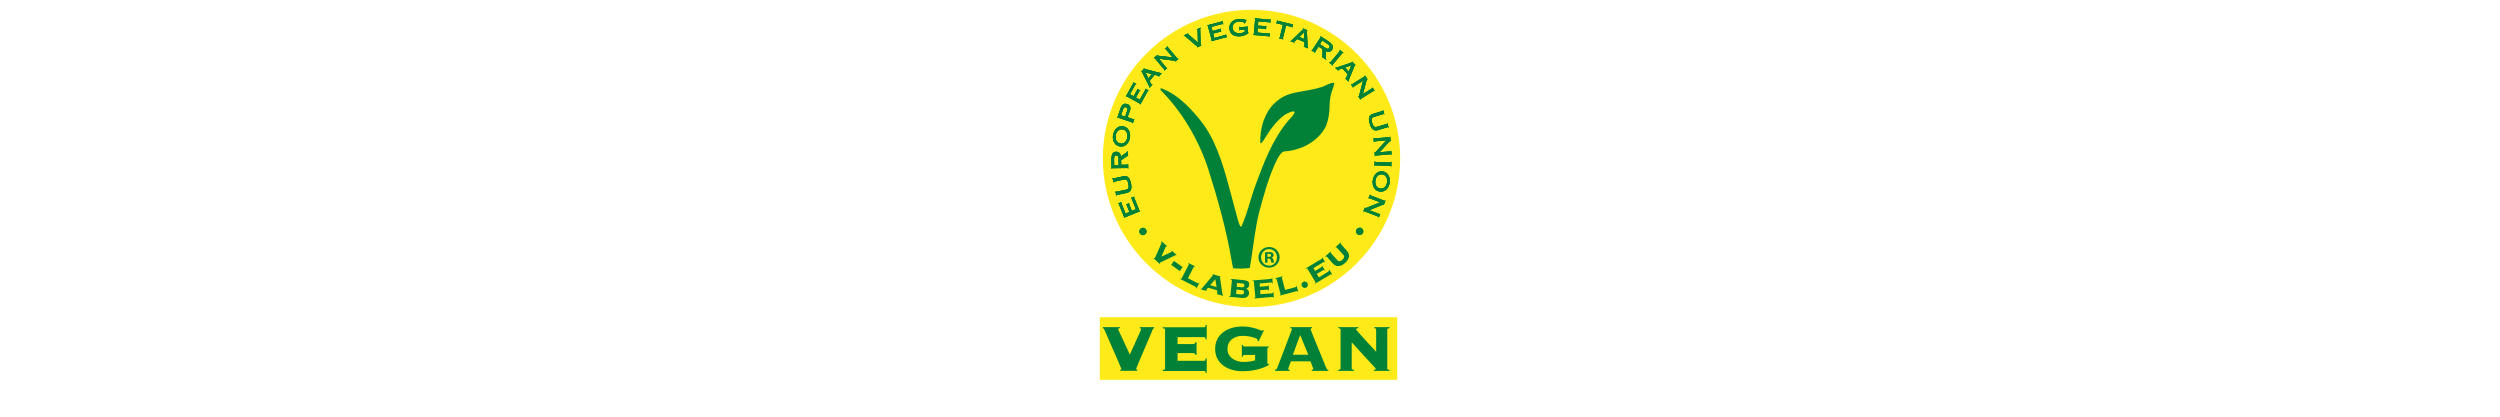 <?xml version="1.0" encoding="utf-8"?>
<!-- Generator: Adobe Illustrator 17.0.0, SVG Export Plug-In . SVG Version: 6.00 Build 0)  -->
<!DOCTYPE svg PUBLIC "-//W3C//DTD SVG 1.1//EN" "http://www.w3.org/Graphics/SVG/1.1/DTD/svg11.dtd">
<svg version="1.1" id="Layer_1" xmlns:x="http://ns.adobe.com/Extensibility/1.0/" xmlns:i="http://ns.adobe.com/AdobeIllustrator/10.0/" xmlns:graph="http://ns.adobe.com/Graphs/1.0/"
	 xmlns="http://www.w3.org/2000/svg" xmlns:xlink="http://www.w3.org/1999/xlink" x="0px" y="0px" width="600px" height="100px"
	 viewBox="300 0 600 100" enable-background="new 300 0 600 100" xml:space="preserve">
<g>
	<path fill="#FDEA18" d="M600.365,73.705c19.664,0,35.677-16.038,35.677-35.677c0-19.664-16.038-35.677-35.677-35.677
		s-35.677,16.038-35.677,35.677S580.726,73.705,600.365,73.705"/>
	<path fill="#008137" d="M599.937,64.339c0,0,0.252-1.46,0.352-2.115c0.604-3.802,0.982-7.679,1.939-11.406
		c1.158-4.255,2.367-8.812,4.381-12.765c0.378-0.604,0.957-1.762,1.838-1.737c2.291-0.176,4.608-0.932,6.496-2.291
		c1.41-1.032,2.518-2.19,3.298-3.777c0.604-1.586,0.856-3.147,0.856-4.859c0.025-1.536,0.277-2.921,0.856-4.331
		c0.126-0.403,0.277-0.781,0.252-1.183c-0.881-0.101-1.989,0.655-2.795,0.957c-1.914,0.629-4.003,0.906-5.967,1.284
		c-1.586,0.277-3.047,0.73-4.381,1.687c-2.165,1.536-3.248,3.424-4.054,5.942c-0.352,1.41-0.629,3.047-0.529,4.507l0.076,0.176
		c0.378-0.126,1.007-1.234,1.208-1.561c1.284-2.014,2.568-3.827,4.532-5.287c0.327-0.201,2.165-1.209,2.392-0.705
		c-0.025,0.655-1.083,1.561-1.511,2.09c-3.802,4.482-6.043,10.499-8.032,15.963c-1.083,3.021-1.788,6.219-3.072,9.14
		c-0.05,0.101-0.151,0.327-0.277,0.378c-0.352-0.352-0.554-1.209-0.705-1.662c-0.579-2.065-1.108-4.23-1.687-6.294
		c-1.46-5.489-3.172-11.884-6.521-16.567c-2.568-3.399-6.017-7.226-10.147-8.712c-0.05,0-0.151,0-0.201,0
		c-0.151,0.327,0.201,0.579,0.403,0.806c4.96,5.061,8.938,11.985,11.078,18.682c2.241,7.025,4.331,14.528,5.564,21.804
		c0.101,0.579,0.227,1.309,0.378,1.888c0,0,1.334,0.076,1.964,0.076C598.577,64.415,599.937,64.339,599.937,64.339"/>
	<path fill="#008137" d="M572.191,47.193l-0.755,0.302l0.025,0.076c0.025,0,0.05,0,0.076,0.025c0.025,0.025,0.05,0.076,0.076,0.126
		l1.007,2.493l-0.982,0.403l-0.629-1.586c-0.025-0.05-0.025-0.101-0.025-0.151c0-0.025,0.025-0.05,0.05-0.05l-0.025-0.076
		l-0.755,0.302l0.025,0.076c0.025,0,0.05,0,0.076,0.025c0.025,0.025,0.05,0.05,0.076,0.126l0.629,1.586l-0.932,0.378l-0.982-2.442
		c-0.025-0.076-0.025-0.101-0.025-0.151c0-0.025,0.025-0.05,0.05-0.076l-0.025-0.076l-0.781,0.302l0.025,0.076
		c0.025,0,0.05,0,0.076,0.025c0.025,0.025,0.05,0.076,0.076,0.126l1.334,3.298l0.076-0.025c-0.025-0.05-0.025-0.076,0-0.101
		c0.025-0.025,0.05-0.05,0.101-0.076l3.248-1.309c0.05-0.025,0.101-0.025,0.126-0.025c0.025,0,0.05,0.025,0.076,0.076l0.076-0.025
		l-1.334-3.323c-0.025-0.05-0.025-0.101-0.05-0.151c0-0.025,0-0.05,0.05-0.076L572.191,47.193z"/>
	<path fill="#008137" d="M567.911,46.992l0.101-0.025c-0.025-0.05,0-0.101,0-0.126c0.025-0.025,0.05-0.05,0.101-0.05l2.316-0.504
		c0.529-0.126,0.856-0.378,1.007-0.781c0.126-0.403,0.126-0.906,0-1.511c-0.126-0.604-0.327-1.083-0.604-1.385
		s-0.68-0.403-1.234-0.302l-2.316,0.504c-0.05,0.025-0.101,0-0.126,0c-0.025-0.025-0.05-0.05-0.05-0.101l-0.101,0.025l0.227,1.032
		l0.101-0.025c0-0.05,0-0.076,0.025-0.101c0.025-0.025,0.05-0.05,0.101-0.05l2.342-0.504c0.277-0.05,0.504,0,0.655,0.176
		c0.151,0.176,0.277,0.453,0.352,0.881c0.101,0.403,0.101,0.705,0.025,0.932c-0.076,0.227-0.252,0.378-0.529,0.428l-2.341,0.504
		c-0.05,0-0.101,0-0.126,0s-0.05-0.05-0.05-0.076l-0.101,0.025L567.911,46.992z"/>
	<path fill="#008137" d="M567.407,39.665l-0.025-1.511c0-0.277,0.025-0.478,0.126-0.629c0.076-0.151,0.201-0.227,0.378-0.227
		s0.302,0.025,0.403,0.151c0.101,0.101,0.151,0.302,0.151,0.579l0.025,1.637H567.407z M569.069,38.457l1.209-0.831
		c0.05-0.05,0.101-0.076,0.176-0.126c0.05-0.05,0.101-0.076,0.151-0.076c0.025,0,0.025,0,0.025,0.025v0.025h0.101l-0.025-1.183
		h-0.101c0,0.05-0.025,0.101-0.05,0.126c-0.025,0.05-0.05,0.076-0.101,0.101l-1.41,1.007c-0.05-0.327-0.176-0.604-0.378-0.806
		c-0.201-0.201-0.453-0.302-0.755-0.302c-0.453,0-0.755,0.176-0.932,0.504c-0.176,0.327-0.252,0.781-0.252,1.385l0.05,2.216h0.101
		c0-0.05,0-0.101,0.025-0.126c0.025-0.025,0.076-0.025,0.126-0.025l3.5-0.05c0.05,0,0.101,0,0.126,0.025
		c0.025,0.025,0.025,0.05,0.025,0.101h0.101l-0.025-1.057h-0.101c0,0.05,0,0.076-0.025,0.101c-0.025,0.025-0.076,0.025-0.126,0.025
		l-1.41,0.025L569.069,38.457z"/>
	<path fill="#008137" d="M567.13,32.414c-0.076,0.478-0.05,0.906,0.076,1.309c0.126,0.403,0.327,0.705,0.579,0.957
		c0.277,0.252,0.604,0.403,0.982,0.478c0.378,0.05,0.755,0,1.083-0.151c0.327-0.151,0.629-0.403,0.856-0.73
		c0.227-0.327,0.403-0.755,0.478-1.234c0.076-0.478,0.05-0.906-0.076-1.309c-0.126-0.403-0.327-0.705-0.579-0.957
		c-0.277-0.252-0.604-0.403-0.982-0.478c-0.378-0.05-0.755,0-1.083,0.151c-0.327,0.151-0.629,0.403-0.856,0.73
		C567.382,31.533,567.231,31.936,567.13,32.414 M567.76,32.515c0.076-0.504,0.277-0.881,0.579-1.158
		c0.302-0.252,0.655-0.378,1.083-0.302c0.428,0.076,0.73,0.277,0.932,0.629c0.201,0.352,0.277,0.781,0.201,1.284
		c-0.076,0.504-0.277,0.881-0.579,1.158c-0.302,0.252-0.655,0.378-1.083,0.302c-0.428-0.076-0.73-0.277-0.932-0.629
		C567.76,33.446,567.709,33.018,567.76,32.515"/>
	<path fill="#008137" d="M571.184,26.598c0.151-0.453,0.151-0.806,0.025-1.057c-0.126-0.252-0.352-0.453-0.68-0.554
		c-0.378-0.126-0.705-0.126-0.957,0.05c-0.252,0.151-0.453,0.453-0.604,0.856l-0.831,2.417l0.076,0.025
		c0.025-0.05,0.05-0.076,0.076-0.101c0.025,0,0.076,0,0.126,0.025l3.298,1.133c0.05,0.025,0.101,0.05,0.101,0.05
		c0.025,0.025,0.025,0.05,0,0.101l0.076,0.025l0.352-1.007l-0.076-0.025c-0.025,0.05-0.025,0.076-0.076,0.076
		c-0.025,0-0.076,0-0.126-0.025l-1.36-0.453L571.184,26.598z M569.044,27.655l0.504-1.435c0.076-0.227,0.176-0.403,0.277-0.453
		c0.101-0.076,0.252-0.076,0.428,0c0.176,0.05,0.302,0.151,0.353,0.277s0.025,0.302-0.076,0.529l-0.504,1.435L569.044,27.655z"/>
	<path fill="#008137" d="M575.641,21.688l-0.705-0.403l-0.05,0.076c0.025,0.025,0.05,0.05,0.025,0.076
		c0,0.025-0.025,0.076-0.05,0.126l-1.309,2.342l-0.932-0.504l0.831-1.485c0.025-0.05,0.076-0.101,0.101-0.101
		c0.025-0.025,0.05-0.025,0.076,0l0.05-0.076l-0.73-0.403l-0.05,0.076c0.025,0.025,0.05,0.025,0.05,0.076
		c0,0.025-0.025,0.076-0.05,0.126l-0.831,1.485l-0.881-0.478l1.284-2.291c0.025-0.05,0.076-0.101,0.101-0.101
		c0.025-0.025,0.076-0.025,0.101,0l0.05-0.076l-0.73-0.403l-0.05,0.076c0.025,0,0.025,0.025,0.025,0.076
		c0,0.025-0.025,0.076-0.05,0.151l-1.712,3.097l0.076,0.05c0.025-0.05,0.05-0.076,0.076-0.076c0.025,0,0.076,0,0.126,0.05
		l3.047,1.687c0.05,0.025,0.076,0.05,0.101,0.076c0.025,0.025,0,0.05-0.025,0.101l0.076,0.05l1.737-3.147
		c0.025-0.05,0.05-0.101,0.076-0.126c0.025-0.025,0.05-0.025,0.076,0L575.641,21.688z"/>
	<path fill="#008137" d="M576.597,20.303l-0.076-0.05c-0.025,0.025-0.05,0.05-0.076,0.05c-0.025,0-0.05,0-0.076-0.025
		c0,0-0.025-0.025-0.05-0.076c-0.025-0.05-0.05-0.126-0.126-0.227c-0.05-0.126-0.151-0.302-0.277-0.554l1.183-1.46
		c0.277,0.076,0.478,0.126,0.629,0.151c0.126,0.025,0.227,0.05,0.252,0.076c0.05,0.025,0.076,0.025,0.076,0.05
		c0.025,0.025,0.025,0.025,0.025,0.05c0,0.025,0,0.025-0.025,0.05l0.076,0.05l0.68-0.831l-0.076-0.05
		c-0.025,0.025-0.05,0.025-0.101,0.025s-0.101,0-0.176-0.025l-3.626-0.932c-0.025,0-0.05-0.025-0.076-0.025
		c-0.025,0-0.05-0.025-0.076-0.025c-0.025-0.025-0.025-0.025-0.025-0.05c0-0.025,0-0.025,0.025-0.05l-0.076-0.05l-0.73,0.881
		l0.076,0.05c0.025-0.025,0.025-0.025,0.05-0.025s0.025,0,0.05,0c0.025,0.025,0.025,0.025,0.05,0.05c0,0.025,0.025,0.05,0.025,0.076
		l1.637,3.223c0.05,0.101,0.076,0.151,0.101,0.227c0.025,0.05,0.025,0.101-0.025,0.151l0.076,0.05L576.597,20.303z M576.446,17.786
		l-0.831,1.007l-0.705-1.41L576.446,17.786z"/>
	<path fill="#008137" d="M578.183,14.11l3.626,0.453c0.05,0,0.101,0,0.126,0.025c0.025,0,0.05,0.025,0.076,0.025
		c0,0.025,0.025,0.025,0.025,0.05c0,0.025-0.025,0.025-0.025,0.05l0.05,0.076l0.755-0.629l-0.05-0.076
		c-0.025,0.025-0.05,0.025-0.101,0.025c-0.025,0-0.05-0.025-0.101-0.076l-2.241-2.669c-0.025-0.05-0.05-0.076-0.05-0.101
		c0-0.025,0-0.05,0.05-0.076l-0.05-0.076l-0.705,0.579l0.05,0.076c0.025-0.025,0.05-0.025,0.076-0.025
		c0.025,0,0.05,0.025,0.101,0.076l1.637,1.964l-3.424-0.403c-0.05,0-0.076,0-0.101,0c-0.025,0-0.05,0-0.076-0.025
		c-0.025-0.025-0.025-0.025-0.025-0.05c0-0.025,0.025-0.025,0.025-0.05l-0.05-0.076l-0.856,0.705l0.05,0.076
		c0.025-0.025,0.05-0.025,0.076-0.025c0.025,0,0.05,0.025,0.101,0.076l2.241,2.669c0.025,0.05,0.05,0.076,0.05,0.101
		c0,0.025,0,0.05-0.05,0.076l0.05,0.076l0.68-0.579l-0.05-0.076c-0.025,0.025-0.05,0.025-0.076,0.025
		c-0.025,0-0.05-0.025-0.101-0.076L578.183,14.11z"/>
	<path fill="#008137" d="M587.222,7.06l0.05,0.076c0.025,0,0.05-0.025,0.076-0.025c0.025,0,0.05,0,0.05,0.025
		s0.025,0.151,0.025,0.327c0,0.201,0,0.403,0.025,0.629l0.05,2.14l-1.611-1.41c-0.252-0.201-0.428-0.352-0.554-0.453
		c-0.126-0.101-0.201-0.151-0.201-0.176c0-0.025,0-0.05,0-0.05c0.025-0.025,0.025-0.025,0.05-0.05l-0.05-0.076L584.1,8.495
		l0.05,0.076c0.076-0.025,0.126-0.025,0.151,0c0.05,0.025,0.076,0.05,0.101,0.101l2.845,2.417c0.025,0.025,0.05,0.05,0.076,0.05
		c0.025,0.025,0.05,0.05,0.05,0.05c0,0.025,0,0.025,0,0.05c0,0.025-0.025,0.025-0.05,0.05l0.05,0.076l0.982-0.453l-0.05-0.076
		c-0.025,0-0.05,0.025-0.076,0.025c-0.025,0-0.025,0-0.05-0.025c0-0.025-0.025-0.05-0.025-0.076s0-0.05,0-0.076l-0.101-3.701
		c0-0.05,0-0.126,0.025-0.176c0.025-0.05,0.05-0.076,0.076-0.101l-0.05-0.076L587.222,7.06z"/>
	<path fill="#008137" d="M594.448,9.024l-0.201-0.781l-0.076,0.025c0,0.025,0,0.05-0.025,0.076c-0.025,0.025-0.076,0.05-0.126,0.05
		l-2.593,0.705l-0.277-1.032l1.662-0.453c0.05-0.025,0.101-0.025,0.151,0c0.025,0,0.05,0.025,0.05,0.05l0.076-0.025l-0.201-0.806
		l-0.076,0.025c0,0.025,0,0.05-0.025,0.076c-0.025,0.025-0.076,0.05-0.126,0.05l-1.662,0.453l-0.252-0.982l2.543-0.68
		c0.076-0.025,0.126-0.025,0.151,0c0.025,0.025,0.05,0.025,0.076,0.076l0.076-0.025l-0.227-0.806l-0.076,0.025
		c0,0.025,0,0.05-0.025,0.076c-0.025,0.025-0.076,0.05-0.126,0.05l-3.424,0.906l0.025,0.076c0.05-0.025,0.076,0,0.101,0
		c0.025,0.025,0.05,0.05,0.05,0.101l0.906,3.374c0.025,0.05,0.025,0.101,0,0.126c0,0.025-0.025,0.05-0.076,0.05l0.025,0.076
		l3.475-0.932c0.05-0.025,0.101-0.025,0.151-0.025c0.025,0,0.05,0.025,0.05,0.05L594.448,9.024z"/>
	<path fill="#008137" d="M598.754,7.614c-0.076,0.05-0.227,0.126-0.428,0.201c-0.201,0.076-0.428,0.126-0.68,0.151
		c-0.504,0.05-0.906-0.05-1.259-0.252c-0.327-0.201-0.529-0.554-0.579-1.007c-0.025-0.302,0.025-0.579,0.151-0.781
		c0.126-0.227,0.302-0.403,0.554-0.529c0.227-0.126,0.504-0.201,0.781-0.227c0.277-0.025,0.529,0,0.73,0.05
		c0.201,0.05,0.378,0.101,0.478,0.176c0.126,0.076,0.176,0.101,0.176,0.151c0,0.025,0,0.05,0,0.05v0.025l0.076,0.05l0.403-0.906
		l-0.101-0.025c-0.025,0.025-0.05,0.025-0.076,0.05c-0.025,0-0.076-0.025-0.176-0.05c-0.101-0.025-0.201-0.05-0.327-0.101
		c-0.151-0.025-0.302-0.05-0.504-0.076s-0.428-0.025-0.68,0c-0.453,0.05-0.856,0.151-1.209,0.352
		c-0.352,0.201-0.604,0.453-0.806,0.781c-0.176,0.327-0.252,0.705-0.227,1.158c0.05,0.478,0.176,0.831,0.403,1.133
		c0.227,0.277,0.529,0.478,0.906,0.604s0.781,0.151,1.234,0.126c0.403-0.025,0.781-0.126,1.133-0.252s0.629-0.327,0.881-0.529V7.84
		c-0.025,0-0.05-0.025-0.05-0.05c-0.025-0.025-0.025-0.05-0.025-0.076l-0.101-1.083c0-0.05,0-0.076,0-0.101
		c0-0.025,0.025-0.025,0.05-0.05V6.38l-1.788,0.151c-0.05,0-0.101,0-0.126-0.025c-0.025-0.025-0.05-0.025-0.05-0.076h-0.101
		l0.076,0.856h0.101c0-0.025,0-0.05,0.05-0.076c0.025-0.025,0.076-0.05,0.126-0.05l0.957-0.076L598.754,7.614z"/>
	<path fill="#008137" d="M604.67,8.772l0.076-0.806h-0.101c0,0.025-0.025,0.05-0.05,0.076c-0.025,0.025-0.076,0.025-0.151,0
		l-2.669-0.227l0.101-1.057l1.712,0.151c0.076,0,0.101,0.025,0.126,0.05c0.025,0.025,0.05,0.05,0.025,0.076h0.101l0.076-0.831
		h-0.101c0,0.025-0.025,0.05-0.05,0.076c-0.025,0.025-0.076,0.025-0.151,0l-1.712-0.151l0.076-1.007l2.618,0.227
		c0.076,0,0.126,0.025,0.151,0.05c0.025,0.025,0.05,0.05,0.025,0.076h0.101l0.076-0.831h-0.101c0,0.025-0.025,0.05-0.05,0.05
		c-0.025,0-0.076,0.025-0.151,0l-3.525-0.302v0.101c0.05,0,0.076,0.025,0.101,0.05c0.025,0.025,0.025,0.076,0,0.126l-0.302,3.475
		c0,0.05-0.025,0.101-0.025,0.126c-0.025,0.025-0.05,0.025-0.101,0.025v0.101l3.575,0.302c0.076,0,0.101,0.025,0.151,0.025
		c0.025,0.025,0.05,0.025,0.05,0.076L604.67,8.772z"/>
	<path fill="#008137" d="M607.994,9.326c-0.05,0-0.076-0.025-0.101-0.05c0-0.025,0-0.076,0-0.126l0.755-3.021l1.259,0.302
		c0.076,0.025,0.101,0.025,0.126,0.05c0.025,0.025,0.025,0.05,0.025,0.076l0.076,0.025l0.201-0.781l-0.101-0.025
		c0,0.025-0.025,0.05-0.05,0.05c-0.025,0-0.076,0-0.151-0.025L606.76,5.02c-0.05-0.025-0.101-0.025-0.126-0.05
		c-0.025-0.025-0.025-0.05-0.025-0.076l-0.076-0.025l-0.201,0.781l0.101,0.025c0-0.025,0.025-0.05,0.05-0.05
		c0.025,0,0.076,0,0.151,0.025l1.259,0.302l-0.755,3.021c-0.025,0.05-0.025,0.101-0.05,0.126c-0.025,0.025-0.05,0.025-0.101,0
		L606.962,9.2l1.032,0.252V9.326z"/>
	<path fill="#008137" d="M610.663,10.232l0.025-0.076c-0.025-0.025-0.05-0.025-0.076-0.05c0-0.025,0-0.05,0-0.076
		c0,0,0.025-0.025,0.05-0.05c0.025-0.025,0.101-0.101,0.201-0.176c0.101-0.101,0.252-0.227,0.453-0.428l1.737,0.705
		c0,0.302,0.025,0.504,0.025,0.629s0,0.227,0,0.277c0,0.05,0,0.076-0.025,0.101c0,0.025-0.025,0.025-0.05,0.025
		c-0.025,0-0.05,0-0.076,0l-0.025,0.076l0.982,0.403l0.025-0.076c-0.025,0-0.05-0.025-0.05-0.076s-0.025-0.101-0.025-0.176
		l-0.176-3.751c0-0.025,0-0.05,0-0.076s0-0.05,0-0.076s0.025-0.025,0.05-0.025c0.025,0,0.025,0,0.05,0l0.025-0.076l-1.057-0.428
		l-0.025,0.076c0.025,0,0.025,0.025,0.05,0.05c0,0.025,0,0.025,0,0.05c0,0.025-0.025,0.05-0.05,0.076
		c-0.025,0.025-0.025,0.025-0.05,0.05l-2.593,2.493c-0.076,0.076-0.126,0.126-0.176,0.176s-0.101,0.05-0.151,0.025l-0.025,0.076
		L610.663,10.232z M613.029,9.351l-1.208-0.478l1.133-1.083L613.029,9.351z"/>
	<path fill="#008137" d="M617.335,9.729l1.284,0.831c0.227,0.151,0.378,0.302,0.453,0.453c0.076,0.151,0.076,0.302-0.025,0.453
		c-0.101,0.151-0.201,0.227-0.327,0.252c-0.126,0.025-0.327-0.05-0.554-0.201l-1.385-0.906L617.335,9.729z M617.385,11.768
		l0.025,1.46c0,0.076,0,0.151,0,0.201c0,0.076,0,0.126-0.025,0.151c0,0.025-0.025,0.025-0.025,0.025h-0.025l-0.05,0.076l1.007,0.655
		l0.05-0.076c-0.05-0.025-0.076-0.076-0.101-0.101c-0.025-0.05-0.025-0.101-0.025-0.151l-0.05-1.737
		c0.302,0.151,0.579,0.201,0.856,0.151c0.277-0.05,0.504-0.201,0.68-0.478c0.252-0.378,0.277-0.73,0.101-1.057
		c-0.176-0.327-0.504-0.655-1.007-0.982l-1.863-1.209l-0.05,0.076c0.05,0.025,0.076,0.05,0.076,0.101
		c0,0.025-0.025,0.076-0.05,0.126l-1.914,2.921c-0.025,0.05-0.05,0.076-0.076,0.101c-0.025,0-0.076,0-0.126-0.025l-0.05,0.076
		l0.881,0.579l0.05-0.076c-0.05-0.025-0.05-0.05-0.05-0.076c0-0.025,0.025-0.076,0.05-0.126l0.781-1.183L617.385,11.768z"/>
	<path fill="#008137" d="M622.144,12.775c0.025-0.05,0.076-0.076,0.101-0.076s0.076,0.025,0.126,0.05l0.05-0.076l-0.881-0.73
		l-0.05,0.076c0.05,0.05,0.101,0.101,0.101,0.126c0,0.025-0.025,0.076-0.05,0.126l-2.241,2.669c-0.025,0.05-0.076,0.076-0.101,0.076
		c-0.025,0-0.076-0.025-0.151-0.076l-0.05,0.076l0.881,0.73l0.05-0.076c-0.05-0.05-0.076-0.076-0.076-0.101
		c0-0.025,0.025-0.076,0.05-0.126L622.144,12.775z"/>
	<path fill="#008137" d="M621.187,16.955l0.076-0.05c-0.025-0.025-0.05-0.05-0.05-0.076s0-0.05,0.025-0.076
		c0,0,0.025-0.025,0.076-0.025c0.05-0.025,0.126-0.05,0.252-0.101c0.126-0.05,0.327-0.126,0.579-0.201l1.284,1.385
		c-0.101,0.277-0.201,0.478-0.252,0.604s-0.076,0.201-0.101,0.252c-0.025,0.05-0.025,0.076-0.05,0.076
		c-0.025,0.025-0.025,0.025-0.05,0.025c-0.025,0-0.025-0.025-0.05-0.025l-0.076,0.05l0.73,0.781l0.076-0.05
		c-0.025-0.025-0.025-0.05-0.025-0.101c0-0.05,0.025-0.101,0.05-0.151l1.41-3.475c0-0.025,0.025-0.05,0.025-0.076
		c0-0.025,0.025-0.05,0.025-0.05c0.025-0.025,0.025-0.025,0.05-0.025c0.025,0,0.025,0,0.05,0.025l0.076-0.05l-0.781-0.831
		l-0.076,0.05c0.025,0.025,0.025,0.025,0.025,0.05c0,0.025,0,0.025-0.025,0.05c-0.025,0.025-0.05,0.025-0.076,0.05
		c-0.025,0-0.05,0.025-0.076,0.025l-3.424,1.158c-0.101,0.025-0.176,0.076-0.227,0.076c-0.05,0.025-0.101,0-0.151-0.05l-0.076,0.05
		L621.187,16.955z M623.705,17.156l-0.881-0.957l1.485-0.504L623.705,17.156z"/>
	<path fill="#008137" d="M627.129,19.372l-0.932,3.525c-0.025,0.05-0.025,0.101-0.025,0.126s-0.025,0.05-0.025,0.076
		c-0.025,0-0.025,0-0.05,0c-0.025,0-0.025-0.025-0.05-0.05l-0.076,0.05l0.529,0.831l0.076-0.05
		c-0.025-0.025-0.025-0.076-0.025-0.101c0-0.025,0.05-0.05,0.101-0.076l2.971-1.863c0.05-0.025,0.076-0.05,0.126-0.05
		c0.025,0,0.05,0.025,0.076,0.05l0.076-0.05l-0.478-0.781l-0.076,0.05c0.025,0.025,0.025,0.05,0.025,0.076
		c0,0.025-0.05,0.05-0.101,0.076l-2.165,1.36l0.881-3.323c0-0.05,0.025-0.076,0.025-0.101c0-0.025,0.025-0.05,0.05-0.05
		c0.025,0,0.025-0.025,0.05,0c0.025,0,0.025,0.025,0.025,0.025l0.076-0.05l-0.579-0.932l-0.076,0.05
		c0.025,0.025,0.025,0.05,0.025,0.076s-0.05,0.05-0.101,0.076l-2.971,1.863c-0.05,0.025-0.076,0.05-0.126,0.05
		c-0.025,0-0.05-0.025-0.076-0.05l-0.076,0.05l0.478,0.755l0.076-0.05c-0.025-0.025-0.025-0.05,0-0.076
		c0-0.025,0.05-0.05,0.101-0.076L627.129,19.372z"/>
	<path fill="#008137" d="M631.963,26.422l-0.076,0.025c0.025,0.05,0.025,0.101,0,0.126c-0.025,0.025-0.05,0.05-0.101,0.05
		l-2.266,0.705c-0.529,0.176-0.831,0.453-0.932,0.856c-0.101,0.403-0.05,0.906,0.151,1.511c0.176,0.604,0.403,1.032,0.73,1.334
		c0.302,0.277,0.73,0.352,1.259,0.201l2.266-0.705c0.05-0.025,0.101-0.025,0.126,0c0.025,0,0.05,0.05,0.076,0.101l0.076-0.025
		l-0.302-1.032l-0.076,0.025c0.025,0.05,0.025,0.076,0,0.101c-0.025,0.025-0.05,0.05-0.101,0.05l-2.367,0.705
		c-0.277,0.076-0.504,0.05-0.68-0.126c-0.176-0.151-0.302-0.428-0.428-0.831c-0.126-0.403-0.151-0.705-0.101-0.932
		c0.05-0.227,0.227-0.378,0.478-0.478l2.291-0.705c0.05-0.025,0.101-0.025,0.126,0c0.025,0,0.05,0.025,0.05,0.076l0.076-0.025
		L631.963,26.422z"/>
	<path fill="#008137" d="M632.693,33.673l-2.442,2.719c-0.025,0.025-0.05,0.076-0.101,0.101c-0.025,0.025-0.05,0.05-0.076,0.05
		c-0.025,0-0.025,0-0.05-0.025c-0.025-0.025-0.025-0.025-0.025-0.05h-0.101l0.076,0.982h0.101c0-0.05,0-0.076,0.025-0.101
		c0.025-0.025,0.05-0.025,0.126-0.025l3.475-0.302c0.05,0,0.101,0,0.126,0.025c0.025,0.025,0.05,0.05,0.05,0.076h0.101l-0.076-0.906
		h-0.101c0,0.05,0,0.076-0.025,0.076c-0.025,0.025-0.05,0.025-0.126,0.025l-2.543,0.227l2.341-2.568
		c0.025-0.025,0.05-0.05,0.076-0.076c0.025-0.025,0.05-0.025,0.05-0.05c0.025,0,0.05,0,0.05,0.025c0,0,0.025,0.025,0.025,0.05h0.101
		l-0.101-1.108h-0.101c0,0.05,0,0.076-0.025,0.076c-0.025,0.025-0.05,0.025-0.126,0.025l-3.475,0.302c-0.05,0-0.101,0-0.126,0
		c-0.025-0.025-0.05-0.05-0.05-0.076h-0.101l0.076,0.881h0.101c0-0.025,0-0.05,0.025-0.076c0.025-0.025,0.05-0.025,0.126-0.025
		L632.693,33.673z"/>
	<path fill="#008137" d="M633.65,39.816c0.05,0,0.101,0,0.126,0.025c0.025,0.025,0.025,0.076,0.025,0.126h0.101l0.05-1.133h-0.101
		c0,0.076-0.025,0.126-0.05,0.151c-0.025,0.025-0.076,0.025-0.126,0.025l-3.5-0.126c-0.05,0-0.101,0-0.126-0.025
		c-0.025-0.025-0.025-0.076-0.025-0.151h-0.101l-0.05,1.133h0.101c0-0.076,0.025-0.101,0.05-0.126
		c0.025-0.025,0.076-0.025,0.126-0.025L633.65,39.816z"/>
	<path fill="#008137" d="M633.524,43.87c0.076-0.478,0.05-0.906-0.076-1.309c-0.126-0.403-0.327-0.705-0.579-0.957
		c-0.277-0.252-0.604-0.403-0.982-0.478c-0.378-0.05-0.755,0-1.083,0.151c-0.327,0.151-0.629,0.403-0.856,0.73
		c-0.227,0.327-0.403,0.755-0.478,1.234c-0.076,0.478-0.05,0.906,0.076,1.309c0.126,0.403,0.327,0.705,0.579,0.957
		c0.277,0.252,0.604,0.403,0.982,0.478c0.378,0.05,0.755,0,1.083-0.151c0.327-0.151,0.629-0.403,0.856-0.73
		S633.449,44.348,633.524,43.87 M632.895,43.769c-0.076,0.504-0.277,0.881-0.579,1.158c-0.302,0.252-0.655,0.378-1.083,0.302
		s-0.73-0.277-0.932-0.629c-0.201-0.352-0.277-0.781-0.201-1.284c0.076-0.504,0.277-0.881,0.579-1.158
		c0.302-0.252,0.655-0.378,1.083-0.302s0.73,0.277,0.932,0.629C632.895,42.838,632.97,43.266,632.895,43.769"/>
	<path fill="#008137" d="M631.233,48.553l-3.374,1.36c-0.05,0.025-0.076,0.025-0.126,0.05c-0.025,0-0.05,0.025-0.076,0
		c-0.025,0-0.025-0.025-0.025-0.05s0-0.05,0-0.076l-0.076-0.025l-0.352,0.932l0.076,0.025c0.025-0.05,0.025-0.05,0.076-0.076
		c0.025,0,0.076,0,0.126,0.025l3.273,1.259c0.05,0.025,0.101,0.05,0.101,0.076c0.025,0.025,0.025,0.05,0,0.101l0.076,0.025
		l0.327-0.856l-0.076-0.025c-0.025,0.025-0.025,0.05-0.05,0.076c-0.025,0-0.076,0-0.126-0.025l-2.367-0.906l3.198-1.309
		c0.025-0.025,0.076-0.025,0.101-0.05c0.025,0,0.05-0.025,0.076,0c0.025,0,0.025,0.025,0.025,0.025c0,0.025,0,0.025,0,0.05
		l0.076,0.025l0.403-1.032l-0.076-0.025c-0.025,0.025-0.025,0.05-0.05,0.076c-0.025,0-0.076,0-0.126-0.025l-3.273-1.259
		c-0.05-0.025-0.101-0.05-0.101-0.076c-0.025-0.025-0.025-0.05,0-0.101l-0.076-0.025l-0.403,0.856l0.076,0.025
		c0-0.025,0.025-0.05,0.05-0.05c0.025,0,0.076,0,0.126,0.025L631.233,48.553z"/>
	<path fill="#008137" d="M574.306,54.671c0.504,0,0.881,0.403,0.881,0.881c0,0.504-0.403,0.881-0.881,0.881
		s-0.881-0.403-0.881-0.881C573.425,55.074,573.828,54.671,574.306,54.671"/>
	<path fill="#008137" d="M626.323,54.646c0.504,0,0.881,0.403,0.881,0.881c0,0.504-0.403,0.881-0.881,0.881
		c-0.504,0-0.881-0.403-0.881-0.881C625.417,55.049,625.82,54.646,626.323,54.646"/>
	<path fill="#008137" d="M572.191,47.193l-0.755,0.302l0.025,0.076c0.025,0,0.05,0,0.076,0.025c0.025,0.025,0.05,0.076,0.076,0.126
		l1.007,2.493l-0.982,0.403l-0.629-1.586c-0.025-0.05-0.025-0.101-0.025-0.151c0-0.025,0.025-0.05,0.05-0.05l-0.025-0.076
		l-0.755,0.302l0.025,0.076c0.025,0,0.05,0,0.076,0.025c0.025,0.025,0.05,0.05,0.076,0.126l0.629,1.586l-0.932,0.378l-0.982-2.442
		c-0.025-0.076-0.025-0.101-0.025-0.151c0-0.025,0.025-0.05,0.05-0.076l-0.025-0.076l-0.781,0.302l0.025,0.076
		c0.025,0,0.05,0,0.076,0.025c0.025,0.025,0.05,0.076,0.076,0.126l1.334,3.298l0.076-0.025c-0.025-0.05-0.025-0.076,0-0.101
		c0.025-0.025,0.05-0.05,0.101-0.076l3.248-1.309c0.05-0.025,0.101-0.025,0.126-0.025c0.025,0,0.05,0.025,0.076,0.076l0.076-0.025
		l-1.334-3.323c-0.025-0.05-0.025-0.101-0.05-0.151c0-0.025,0-0.05,0.05-0.076L572.191,47.193z"/>
	<path fill="#008137" d="M567.911,46.992l0.101-0.025c-0.025-0.05,0-0.101,0-0.126c0.025-0.025,0.05-0.05,0.101-0.05l2.316-0.504
		c0.529-0.126,0.856-0.378,1.007-0.781c0.126-0.403,0.126-0.906,0-1.511c-0.126-0.604-0.327-1.083-0.604-1.385
		s-0.68-0.403-1.234-0.302l-2.316,0.504c-0.05,0.025-0.101,0-0.126,0c-0.025-0.025-0.05-0.05-0.05-0.101l-0.101,0.025l0.227,1.032
		l0.101-0.025c0-0.05,0-0.076,0.025-0.101c0.025-0.025,0.05-0.05,0.101-0.05l2.342-0.504c0.277-0.05,0.504,0,0.655,0.176
		c0.151,0.176,0.277,0.453,0.352,0.881c0.101,0.403,0.101,0.705,0.025,0.932c-0.076,0.227-0.252,0.378-0.529,0.428l-2.341,0.504
		c-0.05,0-0.101,0-0.126,0s-0.05-0.05-0.05-0.076l-0.101,0.025L567.911,46.992z"/>
	<path fill="#008137" d="M567.407,39.665l-0.025-1.511c0-0.277,0.025-0.478,0.126-0.629c0.076-0.151,0.201-0.227,0.378-0.227
		s0.302,0.025,0.403,0.151c0.101,0.101,0.151,0.302,0.151,0.579l0.025,1.637H567.407z M569.069,38.457l1.209-0.831
		c0.05-0.05,0.101-0.076,0.176-0.126c0.05-0.05,0.101-0.076,0.151-0.076c0.025,0,0.025,0,0.025,0.025v0.025h0.101l-0.025-1.183
		h-0.101c0,0.05-0.025,0.101-0.05,0.126c-0.025,0.05-0.05,0.076-0.101,0.101l-1.41,1.007c-0.05-0.327-0.176-0.604-0.378-0.806
		c-0.201-0.201-0.453-0.302-0.755-0.302c-0.453,0-0.755,0.176-0.932,0.504c-0.176,0.327-0.252,0.781-0.252,1.385l0.05,2.216h0.101
		c0-0.05,0-0.101,0.025-0.126c0.025-0.025,0.076-0.025,0.126-0.025l3.5-0.05c0.05,0,0.101,0,0.126,0.025
		c0.025,0.025,0.025,0.05,0.025,0.101h0.101l-0.025-1.057h-0.101c0,0.05,0,0.076-0.025,0.101c-0.025,0.025-0.076,0.025-0.126,0.025
		l-1.41,0.025L569.069,38.457z"/>
	<path fill="#008137" d="M567.13,32.414c-0.076,0.478-0.05,0.906,0.076,1.309c0.126,0.403,0.327,0.705,0.579,0.957
		c0.277,0.252,0.604,0.403,0.982,0.478c0.378,0.05,0.755,0,1.083-0.151c0.327-0.151,0.629-0.403,0.856-0.73
		c0.227-0.327,0.403-0.755,0.478-1.234c0.076-0.478,0.05-0.906-0.076-1.309c-0.126-0.403-0.327-0.705-0.579-0.957
		c-0.277-0.252-0.604-0.403-0.982-0.478c-0.378-0.05-0.755,0-1.083,0.151c-0.327,0.151-0.629,0.403-0.856,0.73
		C567.382,31.533,567.231,31.936,567.13,32.414 M567.76,32.515c0.076-0.504,0.277-0.881,0.579-1.158
		c0.302-0.252,0.655-0.378,1.083-0.302c0.428,0.076,0.73,0.277,0.932,0.629c0.201,0.352,0.277,0.781,0.201,1.284
		c-0.076,0.504-0.277,0.881-0.579,1.158c-0.302,0.252-0.655,0.378-1.083,0.302c-0.428-0.076-0.73-0.277-0.932-0.629
		C567.76,33.446,567.709,33.018,567.76,32.515"/>
	<path fill="#008137" d="M571.184,26.598c0.151-0.453,0.151-0.806,0.025-1.057c-0.126-0.252-0.352-0.453-0.68-0.554
		c-0.378-0.126-0.705-0.126-0.957,0.05c-0.252,0.151-0.453,0.453-0.604,0.856l-0.831,2.417l0.076,0.025
		c0.025-0.05,0.05-0.076,0.076-0.101c0.025,0,0.076,0,0.126,0.025l3.298,1.133c0.05,0.025,0.101,0.05,0.101,0.05
		c0.025,0.025,0.025,0.05,0,0.101l0.076,0.025l0.352-1.007l-0.076-0.025c-0.025,0.05-0.025,0.076-0.076,0.076
		c-0.025,0-0.076,0-0.126-0.025l-1.36-0.453L571.184,26.598z M569.044,27.655l0.504-1.435c0.076-0.227,0.176-0.403,0.277-0.453
		c0.101-0.076,0.252-0.076,0.428,0c0.176,0.05,0.302,0.151,0.353,0.277s0.025,0.302-0.076,0.529l-0.504,1.435L569.044,27.655z"/>
	<path fill="#008137" d="M575.641,21.688l-0.705-0.403l-0.05,0.076c0.025,0.025,0.05,0.05,0.025,0.076
		c0,0.025-0.025,0.076-0.05,0.126l-1.309,2.342l-0.932-0.504l0.831-1.485c0.025-0.05,0.076-0.101,0.101-0.101
		c0.025-0.025,0.05-0.025,0.076,0l0.05-0.076l-0.73-0.403l-0.05,0.076c0.025,0.025,0.05,0.025,0.05,0.076
		c0,0.025-0.025,0.076-0.05,0.126l-0.831,1.485l-0.881-0.478l1.284-2.291c0.025-0.05,0.076-0.101,0.101-0.101
		c0.025-0.025,0.076-0.025,0.101,0l0.05-0.076l-0.73-0.403l-0.05,0.076c0.025,0,0.025,0.025,0.025,0.076
		c0,0.025-0.025,0.076-0.05,0.151l-1.712,3.097l0.076,0.05c0.025-0.05,0.05-0.076,0.076-0.076c0.025,0,0.076,0,0.126,0.05
		l3.047,1.687c0.05,0.025,0.076,0.05,0.101,0.076c0.025,0.025,0,0.05-0.025,0.101l0.076,0.05l1.737-3.147
		c0.025-0.05,0.05-0.101,0.076-0.126c0.025-0.025,0.05-0.025,0.076,0L575.641,21.688z"/>
	<path fill="#008137" d="M576.597,20.303l-0.076-0.05c-0.025,0.025-0.05,0.05-0.076,0.05c-0.025,0-0.05,0-0.076-0.025
		c0,0-0.025-0.025-0.05-0.076c-0.025-0.05-0.05-0.126-0.126-0.227c-0.05-0.126-0.151-0.302-0.277-0.554l1.183-1.46
		c0.277,0.076,0.478,0.126,0.629,0.151c0.126,0.025,0.227,0.05,0.252,0.076c0.05,0.025,0.076,0.025,0.076,0.05
		c0.025,0.025,0.025,0.025,0.025,0.05c0,0.025,0,0.025-0.025,0.05l0.076,0.05l0.68-0.831l-0.076-0.05
		c-0.025,0.025-0.05,0.025-0.101,0.025s-0.101,0-0.176-0.025l-3.626-0.932c-0.025,0-0.05-0.025-0.076-0.025
		c-0.025,0-0.05-0.025-0.076-0.025c-0.025-0.025-0.025-0.025-0.025-0.05c0-0.025,0-0.025,0.025-0.05l-0.076-0.05l-0.73,0.881
		l0.076,0.05c0.025-0.025,0.025-0.025,0.05-0.025s0.025,0,0.05,0c0.025,0.025,0.025,0.025,0.05,0.05c0,0.025,0.025,0.05,0.025,0.076
		l1.637,3.223c0.05,0.101,0.076,0.151,0.101,0.227c0.025,0.05,0.025,0.101-0.025,0.151l0.076,0.05L576.597,20.303z M576.446,17.786
		l-0.831,1.007l-0.705-1.41L576.446,17.786z"/>
	<path fill="#008137" d="M578.183,14.11l3.626,0.453c0.05,0,0.101,0,0.126,0.025c0.025,0,0.05,0.025,0.076,0.025
		c0,0.025,0.025,0.025,0.025,0.05c0,0.025-0.025,0.025-0.025,0.05l0.05,0.076l0.755-0.629l-0.05-0.076
		c-0.025,0.025-0.05,0.025-0.101,0.025c-0.025,0-0.05-0.025-0.101-0.076l-2.241-2.669c-0.025-0.05-0.05-0.076-0.05-0.101
		c0-0.025,0-0.05,0.05-0.076l-0.05-0.076l-0.705,0.579l0.05,0.076c0.025-0.025,0.05-0.025,0.076-0.025
		c0.025,0,0.05,0.025,0.101,0.076l1.637,1.964l-3.424-0.403c-0.05,0-0.076,0-0.101,0c-0.025,0-0.05,0-0.076-0.025
		c-0.025-0.025-0.025-0.025-0.025-0.05c0-0.025,0.025-0.025,0.025-0.05l-0.05-0.076l-0.856,0.705l0.05,0.076
		c0.025-0.025,0.05-0.025,0.076-0.025c0.025,0,0.05,0.025,0.101,0.076l2.241,2.669c0.025,0.05,0.05,0.076,0.05,0.101
		c0,0.025,0,0.05-0.05,0.076l0.05,0.076l0.68-0.579l-0.05-0.076c-0.025,0.025-0.05,0.025-0.076,0.025
		c-0.025,0-0.05-0.025-0.101-0.076L578.183,14.11z"/>
	<path fill="#008137" d="M587.222,7.06l0.05,0.076c0.025,0,0.05-0.025,0.076-0.025c0.025,0,0.05,0,0.05,0.025
		s0.025,0.151,0.025,0.327c0,0.201,0,0.403,0.025,0.629l0.05,2.14l-1.611-1.41c-0.252-0.201-0.428-0.352-0.554-0.453
		c-0.126-0.101-0.201-0.151-0.201-0.176c0-0.025,0-0.05,0-0.05c0.025-0.025,0.025-0.025,0.05-0.05l-0.05-0.076L584.1,8.495
		l0.05,0.076c0.076-0.025,0.126-0.025,0.151,0c0.05,0.025,0.076,0.05,0.101,0.101l2.845,2.417c0.025,0.025,0.05,0.05,0.076,0.05
		c0.025,0.025,0.05,0.05,0.05,0.05c0,0.025,0,0.025,0,0.05c0,0.025-0.025,0.025-0.05,0.05l0.05,0.076l0.982-0.453l-0.05-0.076
		c-0.025,0-0.05,0.025-0.076,0.025c-0.025,0-0.025,0-0.05-0.025c0-0.025-0.025-0.05-0.025-0.076s0-0.05,0-0.076l-0.101-3.701
		c0-0.05,0-0.126,0.025-0.176c0.025-0.05,0.05-0.076,0.076-0.101l-0.05-0.076L587.222,7.06z"/>
	<path fill="#008137" d="M594.448,9.024l-0.201-0.781l-0.076,0.025c0,0.025,0,0.05-0.025,0.076c-0.025,0.025-0.076,0.05-0.126,0.05
		l-2.593,0.705l-0.277-1.032l1.662-0.453c0.05-0.025,0.101-0.025,0.151,0c0.025,0,0.05,0.025,0.05,0.05l0.076-0.025l-0.201-0.806
		l-0.076,0.025c0,0.025,0,0.05-0.025,0.076c-0.025,0.025-0.076,0.05-0.126,0.05l-1.662,0.453l-0.252-0.982l2.543-0.68
		c0.076-0.025,0.126-0.025,0.151,0c0.025,0.025,0.05,0.025,0.076,0.076l0.076-0.025l-0.227-0.806l-0.076,0.025
		c0,0.025,0,0.05-0.025,0.076c-0.025,0.025-0.076,0.05-0.126,0.05l-3.424,0.906l0.025,0.076c0.05-0.025,0.076,0,0.101,0
		c0.025,0.025,0.05,0.05,0.05,0.101l0.906,3.374c0.025,0.05,0.025,0.101,0,0.126c0,0.025-0.025,0.05-0.076,0.05l0.025,0.076
		l3.475-0.932c0.05-0.025,0.101-0.025,0.151-0.025c0.025,0,0.05,0.025,0.05,0.05L594.448,9.024z"/>
	<path fill="#008137" d="M598.754,7.614c-0.076,0.05-0.227,0.126-0.428,0.201c-0.201,0.076-0.428,0.126-0.68,0.151
		c-0.504,0.05-0.906-0.05-1.259-0.252c-0.327-0.201-0.529-0.554-0.579-1.007c-0.025-0.302,0.025-0.579,0.151-0.781
		c0.126-0.227,0.302-0.403,0.554-0.529c0.227-0.126,0.504-0.201,0.781-0.227c0.277-0.025,0.529,0,0.73,0.05
		c0.201,0.05,0.378,0.101,0.478,0.176c0.126,0.076,0.176,0.101,0.176,0.151c0,0.025,0,0.05,0,0.05v0.025l0.076,0.05l0.403-0.906
		l-0.101-0.025c-0.025,0.025-0.05,0.025-0.076,0.05c-0.025,0-0.076-0.025-0.176-0.05c-0.101-0.025-0.201-0.05-0.327-0.101
		c-0.151-0.025-0.302-0.05-0.504-0.076s-0.428-0.025-0.68,0c-0.453,0.05-0.856,0.151-1.209,0.352
		c-0.352,0.201-0.604,0.453-0.806,0.781c-0.176,0.327-0.252,0.705-0.227,1.158c0.05,0.478,0.176,0.831,0.403,1.133
		c0.227,0.277,0.529,0.478,0.906,0.604s0.781,0.151,1.234,0.126c0.403-0.025,0.781-0.126,1.133-0.252s0.629-0.327,0.881-0.529V7.84
		c-0.025,0-0.05-0.025-0.05-0.05c-0.025-0.025-0.025-0.05-0.025-0.076l-0.101-1.083c0-0.05,0-0.076,0-0.101
		c0-0.025,0.025-0.025,0.05-0.05V6.38l-1.788,0.151c-0.05,0-0.101,0-0.126-0.025c-0.025-0.025-0.05-0.025-0.05-0.076h-0.101
		l0.076,0.856h0.101c0-0.025,0-0.05,0.05-0.076c0.025-0.025,0.076-0.05,0.126-0.05l0.957-0.076L598.754,7.614z"/>
	<path fill="#008137" d="M604.67,8.772l0.076-0.806h-0.101c0,0.025-0.025,0.05-0.05,0.076c-0.025,0.025-0.076,0.025-0.151,0
		l-2.669-0.227l0.101-1.057l1.712,0.151c0.076,0,0.101,0.025,0.126,0.05c0.025,0.025,0.05,0.05,0.025,0.076h0.101l0.076-0.831
		h-0.101c0,0.025-0.025,0.05-0.05,0.076c-0.025,0.025-0.076,0.025-0.151,0l-1.712-0.151l0.076-1.007l2.618,0.227
		c0.076,0,0.126,0.025,0.151,0.05c0.025,0.025,0.05,0.05,0.025,0.076h0.101l0.076-0.831h-0.101c0,0.025-0.025,0.05-0.05,0.05
		c-0.025,0-0.076,0.025-0.151,0l-3.525-0.302v0.101c0.05,0,0.076,0.025,0.101,0.05c0.025,0.025,0.025,0.076,0,0.126l-0.302,3.475
		c0,0.05-0.025,0.101-0.025,0.126c-0.025,0.025-0.05,0.025-0.101,0.025v0.101l3.575,0.302c0.076,0,0.101,0.025,0.151,0.025
		c0.025,0.025,0.05,0.025,0.05,0.076L604.67,8.772z"/>
	<path fill="#008137" d="M607.994,9.326c-0.05,0-0.076-0.025-0.101-0.05c0-0.025,0-0.076,0-0.126l0.755-3.021l1.259,0.302
		c0.076,0.025,0.101,0.025,0.126,0.05c0.025,0.025,0.025,0.05,0.025,0.076l0.076,0.025l0.201-0.781l-0.101-0.025
		c0,0.025-0.025,0.05-0.05,0.05c-0.025,0-0.076,0-0.151-0.025L606.76,5.02c-0.05-0.025-0.101-0.025-0.126-0.05
		c-0.025-0.025-0.025-0.05-0.025-0.076l-0.076-0.025l-0.201,0.781l0.101,0.025c0-0.025,0.025-0.05,0.05-0.05
		c0.025,0,0.076,0,0.151,0.025l1.259,0.302l-0.755,3.021c-0.025,0.05-0.025,0.101-0.05,0.126c-0.025,0.025-0.05,0.025-0.101,0
		L606.962,9.2l1.032,0.252V9.326z"/>
	<path fill="#008137" d="M610.663,10.232l0.025-0.076c-0.025-0.025-0.05-0.025-0.076-0.05c0-0.025,0-0.05,0-0.076
		c0,0,0.025-0.025,0.05-0.05c0.025-0.025,0.101-0.101,0.201-0.176c0.101-0.101,0.252-0.227,0.453-0.428l1.737,0.705
		c0,0.302,0.025,0.504,0.025,0.629s0,0.227,0,0.277c0,0.05,0,0.076-0.025,0.101c0,0.025-0.025,0.025-0.05,0.025
		c-0.025,0-0.05,0-0.076,0l-0.025,0.076l0.982,0.403l0.025-0.076c-0.025,0-0.05-0.025-0.05-0.076s-0.025-0.101-0.025-0.176
		l-0.176-3.751c0-0.025,0-0.05,0-0.076s0-0.05,0-0.076s0.025-0.025,0.05-0.025c0.025,0,0.025,0,0.05,0l0.025-0.076l-1.057-0.428
		l-0.025,0.076c0.025,0,0.025,0.025,0.05,0.05c0,0.025,0,0.025,0,0.05c0,0.025-0.025,0.05-0.05,0.076
		c-0.025,0.025-0.025,0.025-0.05,0.05l-2.593,2.493c-0.076,0.076-0.126,0.126-0.176,0.176s-0.101,0.05-0.151,0.025l-0.025,0.076
		L610.663,10.232z M613.029,9.351l-1.208-0.478l1.133-1.083L613.029,9.351z"/>
	<path fill="#008137" d="M617.335,9.729l1.284,0.831c0.227,0.151,0.378,0.302,0.453,0.453c0.076,0.151,0.076,0.302-0.025,0.453
		c-0.101,0.151-0.201,0.227-0.327,0.252c-0.126,0.025-0.327-0.05-0.554-0.201l-1.385-0.906L617.335,9.729z M617.385,11.768
		l0.025,1.46c0,0.076,0,0.151,0,0.201c0,0.076,0,0.126-0.025,0.151c0,0.025-0.025,0.025-0.025,0.025h-0.025l-0.05,0.076l1.007,0.655
		l0.05-0.076c-0.05-0.025-0.076-0.076-0.101-0.101c-0.025-0.05-0.025-0.101-0.025-0.151l-0.05-1.737
		c0.302,0.151,0.579,0.201,0.856,0.151c0.277-0.05,0.504-0.201,0.68-0.478c0.252-0.378,0.277-0.73,0.101-1.057
		c-0.176-0.327-0.504-0.655-1.007-0.982l-1.863-1.209l-0.05,0.076c0.05,0.025,0.076,0.05,0.076,0.101
		c0,0.025-0.025,0.076-0.05,0.126l-1.914,2.921c-0.025,0.05-0.05,0.076-0.076,0.101c-0.025,0-0.076,0-0.126-0.025l-0.05,0.076
		l0.881,0.579l0.05-0.076c-0.05-0.025-0.05-0.05-0.05-0.076c0-0.025,0.025-0.076,0.05-0.126l0.781-1.183L617.385,11.768z"/>
	<path fill="#008137" d="M622.144,12.775c0.025-0.05,0.076-0.076,0.101-0.076s0.076,0.025,0.126,0.05l0.05-0.076l-0.881-0.73
		l-0.05,0.076c0.05,0.05,0.101,0.101,0.101,0.126c0,0.025-0.025,0.076-0.05,0.126l-2.241,2.669c-0.025,0.05-0.076,0.076-0.101,0.076
		c-0.025,0-0.076-0.025-0.151-0.076l-0.05,0.076l0.881,0.73l0.05-0.076c-0.05-0.05-0.076-0.076-0.076-0.101
		c0-0.025,0.025-0.076,0.05-0.126L622.144,12.775z"/>
	<path fill="#008137" d="M621.187,16.955l0.076-0.05c-0.025-0.025-0.05-0.05-0.05-0.076s0-0.05,0.025-0.076
		c0,0,0.025-0.025,0.076-0.025c0.05-0.025,0.126-0.05,0.252-0.101c0.126-0.05,0.327-0.126,0.579-0.201l1.284,1.385
		c-0.101,0.277-0.201,0.478-0.252,0.604s-0.076,0.201-0.101,0.252c-0.025,0.05-0.025,0.076-0.05,0.076
		c-0.025,0.025-0.025,0.025-0.05,0.025c-0.025,0-0.025-0.025-0.05-0.025l-0.076,0.05l0.73,0.781l0.076-0.05
		c-0.025-0.025-0.025-0.05-0.025-0.101c0-0.05,0.025-0.101,0.05-0.151l1.41-3.475c0-0.025,0.025-0.05,0.025-0.076
		c0-0.025,0.025-0.05,0.025-0.05c0.025-0.025,0.025-0.025,0.05-0.025c0.025,0,0.025,0,0.05,0.025l0.076-0.05l-0.781-0.831
		l-0.076,0.05c0.025,0.025,0.025,0.025,0.025,0.05c0,0.025,0,0.025-0.025,0.05c-0.025,0.025-0.05,0.025-0.076,0.05
		c-0.025,0-0.05,0.025-0.076,0.025l-3.424,1.158c-0.101,0.025-0.176,0.076-0.227,0.076c-0.05,0.025-0.101,0-0.151-0.05l-0.076,0.05
		L621.187,16.955z M623.705,17.156l-0.881-0.957l1.485-0.504L623.705,17.156z"/>
	<path fill="#008137" d="M627.129,19.372l-0.932,3.525c-0.025,0.05-0.025,0.101-0.025,0.126s-0.025,0.05-0.025,0.076
		c-0.025,0-0.025,0-0.05,0c-0.025,0-0.025-0.025-0.05-0.05l-0.076,0.05l0.529,0.831l0.076-0.05
		c-0.025-0.025-0.025-0.076-0.025-0.101c0-0.025,0.05-0.05,0.101-0.076l2.971-1.863c0.05-0.025,0.076-0.05,0.126-0.05
		c0.025,0,0.05,0.025,0.076,0.05l0.076-0.05l-0.478-0.781l-0.076,0.05c0.025,0.025,0.025,0.05,0.025,0.076
		c0,0.025-0.05,0.05-0.101,0.076l-2.165,1.36l0.881-3.323c0-0.05,0.025-0.076,0.025-0.101c0-0.025,0.025-0.05,0.05-0.05
		c0.025,0,0.025-0.025,0.05,0c0.025,0,0.025,0.025,0.025,0.025l0.076-0.05l-0.579-0.932l-0.076,0.05
		c0.025,0.025,0.025,0.05,0.025,0.076s-0.05,0.05-0.101,0.076l-2.971,1.863c-0.05,0.025-0.076,0.05-0.126,0.05
		c-0.025,0-0.05-0.025-0.076-0.05l-0.076,0.05l0.478,0.755l0.076-0.05c-0.025-0.025-0.025-0.05,0-0.076
		c0-0.025,0.05-0.05,0.101-0.076L627.129,19.372z"/>
	<path fill="#008137" d="M631.963,26.422l-0.076,0.025c0.025,0.05,0.025,0.101,0,0.126c-0.025,0.025-0.05,0.05-0.101,0.05
		l-2.266,0.705c-0.529,0.176-0.831,0.453-0.932,0.856c-0.101,0.403-0.05,0.906,0.151,1.511c0.176,0.604,0.403,1.032,0.73,1.334
		c0.302,0.277,0.73,0.352,1.259,0.201l2.266-0.705c0.05-0.025,0.101-0.025,0.126,0c0.025,0,0.05,0.05,0.076,0.101l0.076-0.025
		l-0.302-1.032l-0.076,0.025c0.025,0.05,0.025,0.076,0,0.101c-0.025,0.025-0.05,0.05-0.101,0.05l-2.367,0.705
		c-0.277,0.076-0.504,0.05-0.68-0.126c-0.176-0.151-0.302-0.428-0.428-0.831c-0.126-0.403-0.151-0.705-0.101-0.932
		c0.05-0.227,0.227-0.378,0.478-0.478l2.291-0.705c0.05-0.025,0.101-0.025,0.126,0c0.025,0,0.05,0.025,0.05,0.076l0.076-0.025
		L631.963,26.422z"/>
	<path fill="#008137" d="M632.693,33.673l-2.442,2.719c-0.025,0.025-0.05,0.076-0.101,0.101c-0.025,0.025-0.05,0.05-0.076,0.05
		c-0.025,0-0.025,0-0.05-0.025c-0.025-0.025-0.025-0.025-0.025-0.05h-0.101l0.076,0.982h0.101c0-0.05,0-0.076,0.025-0.101
		c0.025-0.025,0.05-0.025,0.126-0.025l3.475-0.302c0.05,0,0.101,0,0.126,0.025c0.025,0.025,0.05,0.05,0.05,0.076h0.101l-0.076-0.906
		h-0.101c0,0.05,0,0.076-0.025,0.076c-0.025,0.025-0.05,0.025-0.126,0.025l-2.543,0.227l2.341-2.568
		c0.025-0.025,0.05-0.05,0.076-0.076c0.025-0.025,0.05-0.025,0.05-0.05c0.025,0,0.05,0,0.05,0.025c0,0,0.025,0.025,0.025,0.05h0.101
		l-0.101-1.108h-0.101c0,0.05,0,0.076-0.025,0.076c-0.025,0.025-0.05,0.025-0.126,0.025l-3.475,0.302c-0.05,0-0.101,0-0.126,0
		c-0.025-0.025-0.05-0.05-0.05-0.076h-0.101l0.076,0.881h0.101c0-0.025,0-0.05,0.025-0.076c0.025-0.025,0.05-0.025,0.126-0.025
		L632.693,33.673z"/>
	<path fill="#008137" d="M633.65,39.816c0.05,0,0.101,0,0.126,0.025c0.025,0.025,0.025,0.076,0.025,0.126h0.101l0.05-1.133h-0.101
		c0,0.076-0.025,0.126-0.05,0.151c-0.025,0.025-0.076,0.025-0.126,0.025l-3.5-0.126c-0.05,0-0.101,0-0.126-0.025
		c-0.025-0.025-0.025-0.076-0.025-0.151h-0.101l-0.05,1.133h0.101c0-0.076,0.025-0.101,0.05-0.126
		c0.025-0.025,0.076-0.025,0.126-0.025L633.65,39.816z"/>
	<path fill="#008137" d="M633.524,43.87c0.076-0.478,0.05-0.906-0.076-1.309c-0.126-0.403-0.327-0.705-0.579-0.957
		c-0.277-0.252-0.604-0.403-0.982-0.478c-0.378-0.05-0.755,0-1.083,0.151c-0.327,0.151-0.629,0.403-0.856,0.73
		c-0.227,0.327-0.403,0.755-0.478,1.234c-0.076,0.478-0.05,0.906,0.076,1.309c0.126,0.403,0.327,0.705,0.579,0.957
		c0.277,0.252,0.604,0.403,0.982,0.478c0.378,0.05,0.755,0,1.083-0.151c0.327-0.151,0.629-0.403,0.856-0.73
		S633.449,44.348,633.524,43.87 M632.895,43.769c-0.076,0.504-0.277,0.881-0.579,1.158c-0.302,0.252-0.655,0.378-1.083,0.302
		s-0.73-0.277-0.932-0.629c-0.201-0.352-0.277-0.781-0.201-1.284c0.076-0.504,0.277-0.881,0.579-1.158
		c0.302-0.252,0.655-0.378,1.083-0.302s0.73,0.277,0.932,0.629C632.895,42.838,632.97,43.266,632.895,43.769"/>
	<path fill="#008137" d="M631.233,48.553l-3.374,1.36c-0.05,0.025-0.076,0.025-0.126,0.05c-0.025,0-0.05,0.025-0.076,0
		c-0.025,0-0.025-0.025-0.025-0.05s0-0.05,0-0.076l-0.076-0.025l-0.352,0.932l0.076,0.025c0.025-0.05,0.025-0.05,0.076-0.076
		c0.025,0,0.076,0,0.126,0.025l3.273,1.259c0.05,0.025,0.101,0.05,0.101,0.076c0.025,0.025,0.025,0.05,0,0.101l0.076,0.025
		l0.327-0.856l-0.076-0.025c-0.025,0.025-0.025,0.05-0.05,0.076c-0.025,0-0.076,0-0.126-0.025l-2.367-0.906l3.198-1.309
		c0.025-0.025,0.076-0.025,0.101-0.05c0.025,0,0.05-0.025,0.076,0c0.025,0,0.025,0.025,0.025,0.025c0,0.025,0,0.025,0,0.05
		l0.076,0.025l0.403-1.032l-0.076-0.025c-0.025,0.025-0.025,0.05-0.05,0.076c-0.025,0-0.076,0-0.126-0.025l-3.273-1.259
		c-0.05-0.025-0.101-0.05-0.101-0.076c-0.025-0.025-0.025-0.05,0-0.101l-0.076-0.025l-0.403,0.856l0.076,0.025
		c0-0.025,0.025-0.05,0.05-0.05c0.025,0,0.076,0,0.126,0.025L631.233,48.553z"/>
	<path fill="#008137" d="M572.191,47.193l-0.755,0.302l0.025,0.076c0.025,0,0.05,0,0.076,0.025c0.025,0.025,0.05,0.076,0.076,0.126
		l1.007,2.493l-0.982,0.403l-0.629-1.586c-0.025-0.05-0.025-0.101-0.025-0.151c0-0.025,0.025-0.05,0.05-0.05l-0.025-0.076
		l-0.755,0.302l0.025,0.076c0.025,0,0.05,0,0.076,0.025c0.025,0.025,0.05,0.05,0.076,0.126l0.629,1.586l-0.932,0.378l-0.982-2.442
		c-0.025-0.076-0.025-0.101-0.025-0.151c0-0.025,0.025-0.05,0.05-0.076l-0.025-0.076l-0.781,0.302l0.025,0.076
		c0.025,0,0.05,0,0.076,0.025c0.025,0.025,0.05,0.076,0.076,0.126l1.334,3.298l0.076-0.025c-0.025-0.05-0.025-0.076,0-0.101
		c0.025-0.025,0.05-0.05,0.101-0.076l3.248-1.309c0.05-0.025,0.101-0.025,0.126-0.025c0.025,0,0.05,0.025,0.076,0.076l0.076-0.025
		l-1.334-3.323c-0.025-0.05-0.025-0.101-0.05-0.151c0-0.025,0-0.05,0.05-0.076L572.191,47.193z"/>
	<path fill="#008137" d="M567.911,46.992l0.101-0.025c-0.025-0.05,0-0.101,0-0.126c0.025-0.025,0.05-0.05,0.101-0.05l2.316-0.504
		c0.529-0.126,0.856-0.378,1.007-0.781c0.126-0.403,0.126-0.906,0-1.511c-0.126-0.604-0.327-1.083-0.604-1.385
		s-0.68-0.403-1.234-0.302l-2.316,0.504c-0.05,0.025-0.101,0-0.126,0c-0.025-0.025-0.05-0.05-0.05-0.101l-0.101,0.025l0.227,1.032
		l0.101-0.025c0-0.05,0-0.076,0.025-0.101c0.025-0.025,0.05-0.05,0.101-0.05l2.342-0.504c0.277-0.05,0.504,0,0.655,0.176
		c0.151,0.176,0.277,0.453,0.352,0.881c0.101,0.403,0.101,0.705,0.025,0.932c-0.076,0.227-0.252,0.378-0.529,0.428l-2.341,0.504
		c-0.05,0-0.101,0-0.126,0s-0.05-0.05-0.05-0.076l-0.101,0.025L567.911,46.992z"/>
	<path fill="#008137" d="M567.407,39.665l-0.025-1.511c0-0.277,0.025-0.478,0.126-0.629c0.076-0.151,0.201-0.227,0.378-0.227
		s0.302,0.025,0.403,0.151c0.101,0.101,0.151,0.302,0.151,0.579l0.025,1.637H567.407z M569.069,38.457l1.209-0.831
		c0.05-0.05,0.101-0.076,0.176-0.126c0.05-0.05,0.101-0.076,0.151-0.076c0.025,0,0.025,0,0.025,0.025v0.025h0.101l-0.025-1.183
		h-0.101c0,0.05-0.025,0.101-0.05,0.126c-0.025,0.05-0.05,0.076-0.101,0.101l-1.41,1.007c-0.05-0.327-0.176-0.604-0.378-0.806
		c-0.201-0.201-0.453-0.302-0.755-0.302c-0.453,0-0.755,0.176-0.932,0.504c-0.176,0.327-0.252,0.781-0.252,1.385l0.05,2.216h0.101
		c0-0.05,0-0.101,0.025-0.126c0.025-0.025,0.076-0.025,0.126-0.025l3.5-0.05c0.05,0,0.101,0,0.126,0.025
		c0.025,0.025,0.025,0.05,0.025,0.101h0.101l-0.025-1.057h-0.101c0,0.05,0,0.076-0.025,0.101c-0.025,0.025-0.076,0.025-0.126,0.025
		l-1.41,0.025L569.069,38.457z"/>
	<path fill="#008137" d="M567.13,32.414c-0.076,0.478-0.05,0.906,0.076,1.309c0.126,0.403,0.327,0.705,0.579,0.957
		c0.277,0.252,0.604,0.403,0.982,0.478c0.378,0.05,0.755,0,1.083-0.151c0.327-0.151,0.629-0.403,0.856-0.73
		c0.227-0.327,0.403-0.755,0.478-1.234c0.076-0.478,0.05-0.906-0.076-1.309c-0.126-0.403-0.327-0.705-0.579-0.957
		c-0.277-0.252-0.604-0.403-0.982-0.478c-0.378-0.05-0.755,0-1.083,0.151c-0.327,0.151-0.629,0.403-0.856,0.73
		C567.382,31.533,567.231,31.936,567.13,32.414 M567.76,32.515c0.076-0.504,0.277-0.881,0.579-1.158
		c0.302-0.252,0.655-0.378,1.083-0.302c0.428,0.076,0.73,0.277,0.932,0.629c0.201,0.352,0.277,0.781,0.201,1.284
		c-0.076,0.504-0.277,0.881-0.579,1.158c-0.302,0.252-0.655,0.378-1.083,0.302c-0.428-0.076-0.73-0.277-0.932-0.629
		C567.76,33.446,567.709,33.018,567.76,32.515"/>
	<path fill="#008137" d="M571.184,26.598c0.151-0.453,0.151-0.806,0.025-1.057c-0.126-0.252-0.352-0.453-0.68-0.554
		c-0.378-0.126-0.705-0.126-0.957,0.05c-0.252,0.151-0.453,0.453-0.604,0.856l-0.831,2.417l0.076,0.025
		c0.025-0.05,0.05-0.076,0.076-0.101c0.025,0,0.076,0,0.126,0.025l3.298,1.133c0.05,0.025,0.101,0.05,0.101,0.05
		c0.025,0.025,0.025,0.05,0,0.101l0.076,0.025l0.352-1.007l-0.076-0.025c-0.025,0.05-0.025,0.076-0.076,0.076
		c-0.025,0-0.076,0-0.126-0.025l-1.36-0.453L571.184,26.598z M569.044,27.655l0.504-1.435c0.076-0.227,0.176-0.403,0.277-0.453
		c0.101-0.076,0.252-0.076,0.428,0c0.176,0.05,0.302,0.151,0.353,0.277s0.025,0.302-0.076,0.529l-0.504,1.435L569.044,27.655z"/>
	<path fill="#008137" d="M575.641,21.688l-0.705-0.403l-0.05,0.076c0.025,0.025,0.05,0.05,0.025,0.076
		c0,0.025-0.025,0.076-0.05,0.126l-1.309,2.342l-0.932-0.504l0.831-1.485c0.025-0.05,0.076-0.101,0.101-0.101
		c0.025-0.025,0.05-0.025,0.076,0l0.05-0.076l-0.73-0.403l-0.05,0.076c0.025,0.025,0.05,0.025,0.05,0.076
		c0,0.025-0.025,0.076-0.05,0.126l-0.831,1.485l-0.881-0.478l1.284-2.291c0.025-0.05,0.076-0.101,0.101-0.101
		c0.025-0.025,0.076-0.025,0.101,0l0.05-0.076l-0.73-0.403l-0.05,0.076c0.025,0,0.025,0.025,0.025,0.076
		c0,0.025-0.025,0.076-0.05,0.151l-1.712,3.097l0.076,0.05c0.025-0.05,0.05-0.076,0.076-0.076c0.025,0,0.076,0,0.126,0.05
		l3.047,1.687c0.05,0.025,0.076,0.05,0.101,0.076c0.025,0.025,0,0.05-0.025,0.101l0.076,0.05l1.737-3.147
		c0.025-0.05,0.05-0.101,0.076-0.126c0.025-0.025,0.05-0.025,0.076,0L575.641,21.688z"/>
	<path fill="#008137" d="M576.597,20.303l-0.076-0.05c-0.025,0.025-0.05,0.05-0.076,0.05c-0.025,0-0.05,0-0.076-0.025
		c0,0-0.025-0.025-0.05-0.076c-0.025-0.05-0.05-0.126-0.126-0.227c-0.05-0.126-0.151-0.302-0.277-0.554l1.183-1.46
		c0.277,0.076,0.478,0.126,0.629,0.151c0.126,0.025,0.227,0.05,0.252,0.076c0.05,0.025,0.076,0.025,0.076,0.05
		c0.025,0.025,0.025,0.025,0.025,0.05c0,0.025,0,0.025-0.025,0.05l0.076,0.05l0.68-0.831l-0.076-0.05
		c-0.025,0.025-0.05,0.025-0.101,0.025s-0.101,0-0.176-0.025l-3.626-0.932c-0.025,0-0.05-0.025-0.076-0.025
		c-0.025,0-0.05-0.025-0.076-0.025c-0.025-0.025-0.025-0.025-0.025-0.05c0-0.025,0-0.025,0.025-0.05l-0.076-0.05l-0.73,0.881
		l0.076,0.05c0.025-0.025,0.025-0.025,0.05-0.025s0.025,0,0.05,0c0.025,0.025,0.025,0.025,0.05,0.05c0,0.025,0.025,0.05,0.025,0.076
		l1.637,3.223c0.05,0.101,0.076,0.151,0.101,0.227c0.025,0.05,0.025,0.101-0.025,0.151l0.076,0.05L576.597,20.303z M576.446,17.786
		l-0.831,1.007l-0.705-1.41L576.446,17.786z"/>
	<path fill="#008137" d="M578.183,14.11l3.626,0.453c0.05,0,0.101,0,0.126,0.025c0.025,0,0.05,0.025,0.076,0.025
		c0,0.025,0.025,0.025,0.025,0.05c0,0.025-0.025,0.025-0.025,0.05l0.05,0.076l0.755-0.629l-0.05-0.076
		c-0.025,0.025-0.05,0.025-0.101,0.025c-0.025,0-0.05-0.025-0.101-0.076l-2.241-2.669c-0.025-0.05-0.05-0.076-0.05-0.101
		c0-0.025,0-0.05,0.05-0.076l-0.05-0.076l-0.705,0.579l0.05,0.076c0.025-0.025,0.05-0.025,0.076-0.025
		c0.025,0,0.05,0.025,0.101,0.076l1.637,1.964l-3.424-0.403c-0.05,0-0.076,0-0.101,0c-0.025,0-0.05,0-0.076-0.025
		c-0.025-0.025-0.025-0.025-0.025-0.05c0-0.025,0.025-0.025,0.025-0.05l-0.05-0.076l-0.856,0.705l0.05,0.076
		c0.025-0.025,0.05-0.025,0.076-0.025c0.025,0,0.05,0.025,0.101,0.076l2.241,2.669c0.025,0.05,0.05,0.076,0.05,0.101
		c0,0.025,0,0.05-0.05,0.076l0.05,0.076l0.68-0.579l-0.05-0.076c-0.025,0.025-0.05,0.025-0.076,0.025
		c-0.025,0-0.05-0.025-0.101-0.076L578.183,14.11z"/>
	<path fill="#008137" d="M587.222,7.06l0.05,0.076c0.025,0,0.05-0.025,0.076-0.025c0.025,0,0.05,0,0.05,0.025
		s0.025,0.151,0.025,0.327c0,0.201,0,0.403,0.025,0.629l0.05,2.14l-1.611-1.41c-0.252-0.201-0.428-0.352-0.554-0.453
		c-0.126-0.101-0.201-0.151-0.201-0.176c0-0.025,0-0.05,0-0.05c0.025-0.025,0.025-0.025,0.05-0.05l-0.05-0.076L584.1,8.495
		l0.05,0.076c0.076-0.025,0.126-0.025,0.151,0c0.05,0.025,0.076,0.05,0.101,0.101l2.845,2.417c0.025,0.025,0.05,0.05,0.076,0.05
		c0.025,0.025,0.05,0.05,0.05,0.05c0,0.025,0,0.025,0,0.05c0,0.025-0.025,0.025-0.05,0.05l0.05,0.076l0.982-0.453l-0.05-0.076
		c-0.025,0-0.05,0.025-0.076,0.025c-0.025,0-0.025,0-0.05-0.025c0-0.025-0.025-0.05-0.025-0.076s0-0.05,0-0.076l-0.101-3.701
		c0-0.05,0-0.126,0.025-0.176c0.025-0.05,0.05-0.076,0.076-0.101l-0.05-0.076L587.222,7.06z"/>
	<path fill="#008137" d="M594.448,9.024l-0.201-0.781l-0.076,0.025c0,0.025,0,0.05-0.025,0.076c-0.025,0.025-0.076,0.05-0.126,0.05
		l-2.593,0.705l-0.277-1.032l1.662-0.453c0.05-0.025,0.101-0.025,0.151,0c0.025,0,0.05,0.025,0.05,0.05l0.076-0.025l-0.201-0.806
		l-0.076,0.025c0,0.025,0,0.05-0.025,0.076c-0.025,0.025-0.076,0.05-0.126,0.05l-1.662,0.453l-0.252-0.982l2.543-0.68
		c0.076-0.025,0.126-0.025,0.151,0c0.025,0.025,0.05,0.025,0.076,0.076l0.076-0.025l-0.227-0.806l-0.076,0.025
		c0,0.025,0,0.05-0.025,0.076c-0.025,0.025-0.076,0.05-0.126,0.05l-3.424,0.906l0.025,0.076c0.05-0.025,0.076,0,0.101,0
		c0.025,0.025,0.05,0.05,0.05,0.101l0.906,3.374c0.025,0.05,0.025,0.101,0,0.126c0,0.025-0.025,0.05-0.076,0.05l0.025,0.076
		l3.475-0.932c0.05-0.025,0.101-0.025,0.151-0.025c0.025,0,0.05,0.025,0.05,0.05L594.448,9.024z"/>
	<path fill="#008137" d="M598.754,7.614c-0.076,0.05-0.227,0.126-0.428,0.201c-0.201,0.076-0.428,0.126-0.68,0.151
		c-0.504,0.05-0.906-0.05-1.259-0.252c-0.327-0.201-0.529-0.554-0.579-1.007c-0.025-0.302,0.025-0.579,0.151-0.781
		c0.126-0.227,0.302-0.403,0.554-0.529c0.227-0.126,0.504-0.201,0.781-0.227c0.277-0.025,0.529,0,0.73,0.05
		c0.201,0.05,0.378,0.101,0.478,0.176c0.126,0.076,0.176,0.101,0.176,0.151c0,0.025,0,0.05,0,0.05v0.025l0.076,0.05l0.403-0.906
		l-0.101-0.025c-0.025,0.025-0.05,0.025-0.076,0.05c-0.025,0-0.076-0.025-0.176-0.05c-0.101-0.025-0.201-0.05-0.327-0.101
		c-0.151-0.025-0.302-0.05-0.504-0.076s-0.428-0.025-0.68,0c-0.453,0.05-0.856,0.151-1.209,0.352
		c-0.352,0.201-0.604,0.453-0.806,0.781c-0.176,0.327-0.252,0.705-0.227,1.158c0.05,0.478,0.176,0.831,0.403,1.133
		c0.227,0.277,0.529,0.478,0.906,0.604s0.781,0.151,1.234,0.126c0.403-0.025,0.781-0.126,1.133-0.252s0.629-0.327,0.881-0.529V7.84
		c-0.025,0-0.05-0.025-0.05-0.05c-0.025-0.025-0.025-0.05-0.025-0.076l-0.101-1.083c0-0.05,0-0.076,0-0.101
		c0-0.025,0.025-0.025,0.05-0.05V6.38l-1.788,0.151c-0.05,0-0.101,0-0.126-0.025c-0.025-0.025-0.05-0.025-0.05-0.076h-0.101
		l0.076,0.856h0.101c0-0.025,0-0.05,0.05-0.076c0.025-0.025,0.076-0.05,0.126-0.05l0.957-0.076L598.754,7.614z"/>
	<path fill="#008137" d="M604.67,8.772l0.076-0.806h-0.101c0,0.025-0.025,0.05-0.05,0.076c-0.025,0.025-0.076,0.025-0.151,0
		l-2.669-0.227l0.101-1.057l1.712,0.151c0.076,0,0.101,0.025,0.126,0.05c0.025,0.025,0.05,0.05,0.025,0.076h0.101l0.076-0.831
		h-0.101c0,0.025-0.025,0.05-0.05,0.076c-0.025,0.025-0.076,0.025-0.151,0l-1.712-0.151l0.076-1.007l2.618,0.227
		c0.076,0,0.126,0.025,0.151,0.05c0.025,0.025,0.05,0.05,0.025,0.076h0.101l0.076-0.831h-0.101c0,0.025-0.025,0.05-0.05,0.05
		c-0.025,0-0.076,0.025-0.151,0l-3.525-0.302v0.101c0.05,0,0.076,0.025,0.101,0.05c0.025,0.025,0.025,0.076,0,0.126l-0.302,3.475
		c0,0.05-0.025,0.101-0.025,0.126c-0.025,0.025-0.05,0.025-0.101,0.025v0.101l3.575,0.302c0.076,0,0.101,0.025,0.151,0.025
		c0.025,0.025,0.05,0.025,0.05,0.076L604.67,8.772z"/>
	<path fill="#008137" d="M607.994,9.326c-0.05,0-0.076-0.025-0.101-0.05c0-0.025,0-0.076,0-0.126l0.755-3.021l1.259,0.302
		c0.076,0.025,0.101,0.025,0.126,0.05c0.025,0.025,0.025,0.05,0.025,0.076l0.076,0.025l0.201-0.781l-0.101-0.025
		c0,0.025-0.025,0.05-0.05,0.05c-0.025,0-0.076,0-0.151-0.025L606.76,5.02c-0.05-0.025-0.101-0.025-0.126-0.05
		c-0.025-0.025-0.025-0.05-0.025-0.076l-0.076-0.025l-0.201,0.781l0.101,0.025c0-0.025,0.025-0.05,0.05-0.05
		c0.025,0,0.076,0,0.151,0.025l1.259,0.302l-0.755,3.021c-0.025,0.05-0.025,0.101-0.05,0.126c-0.025,0.025-0.05,0.025-0.101,0
		L606.962,9.2l1.032,0.252V9.326z"/>
	<path fill="#008137" d="M610.663,10.232l0.025-0.076c-0.025-0.025-0.05-0.025-0.076-0.05c0-0.025,0-0.05,0-0.076
		c0,0,0.025-0.025,0.05-0.05c0.025-0.025,0.101-0.101,0.201-0.176c0.101-0.101,0.252-0.227,0.453-0.428l1.737,0.705
		c0,0.302,0.025,0.504,0.025,0.629s0,0.227,0,0.277c0,0.05,0,0.076-0.025,0.101c0,0.025-0.025,0.025-0.05,0.025
		c-0.025,0-0.05,0-0.076,0l-0.025,0.076l0.982,0.403l0.025-0.076c-0.025,0-0.05-0.025-0.05-0.076s-0.025-0.101-0.025-0.176
		l-0.176-3.751c0-0.025,0-0.05,0-0.076s0-0.05,0-0.076s0.025-0.025,0.05-0.025c0.025,0,0.025,0,0.05,0l0.025-0.076l-1.057-0.428
		l-0.025,0.076c0.025,0,0.025,0.025,0.05,0.05c0,0.025,0,0.025,0,0.05c0,0.025-0.025,0.05-0.05,0.076
		c-0.025,0.025-0.025,0.025-0.05,0.05l-2.593,2.493c-0.076,0.076-0.126,0.126-0.176,0.176s-0.101,0.05-0.151,0.025l-0.025,0.076
		L610.663,10.232z M613.029,9.351l-1.208-0.478l1.133-1.083L613.029,9.351z"/>
	<path fill="#008137" d="M617.335,9.729l1.284,0.831c0.227,0.151,0.378,0.302,0.453,0.453c0.076,0.151,0.076,0.302-0.025,0.453
		c-0.101,0.151-0.201,0.227-0.327,0.252c-0.126,0.025-0.327-0.05-0.554-0.201l-1.385-0.906L617.335,9.729z M617.385,11.768
		l0.025,1.46c0,0.076,0,0.151,0,0.201c0,0.076,0,0.126-0.025,0.151c0,0.025-0.025,0.025-0.025,0.025h-0.025l-0.05,0.076l1.007,0.655
		l0.05-0.076c-0.05-0.025-0.076-0.076-0.101-0.101c-0.025-0.05-0.025-0.101-0.025-0.151l-0.05-1.737
		c0.302,0.151,0.579,0.201,0.856,0.151c0.277-0.05,0.504-0.201,0.68-0.478c0.252-0.378,0.277-0.73,0.101-1.057
		c-0.176-0.327-0.504-0.655-1.007-0.982l-1.863-1.209l-0.05,0.076c0.05,0.025,0.076,0.05,0.076,0.101
		c0,0.025-0.025,0.076-0.05,0.126l-1.914,2.921c-0.025,0.05-0.05,0.076-0.076,0.101c-0.025,0-0.076,0-0.126-0.025l-0.05,0.076
		l0.881,0.579l0.05-0.076c-0.05-0.025-0.05-0.05-0.05-0.076c0-0.025,0.025-0.076,0.05-0.126l0.781-1.183L617.385,11.768z"/>
	<path fill="#008137" d="M622.144,12.775c0.025-0.05,0.076-0.076,0.101-0.076s0.076,0.025,0.126,0.05l0.05-0.076l-0.881-0.73
		l-0.05,0.076c0.05,0.05,0.101,0.101,0.101,0.126c0,0.025-0.025,0.076-0.05,0.126l-2.241,2.669c-0.025,0.05-0.076,0.076-0.101,0.076
		c-0.025,0-0.076-0.025-0.151-0.076l-0.05,0.076l0.881,0.73l0.05-0.076c-0.05-0.05-0.076-0.076-0.076-0.101
		c0-0.025,0.025-0.076,0.05-0.126L622.144,12.775z"/>
	<path fill="#008137" d="M621.187,16.955l0.076-0.05c-0.025-0.025-0.05-0.05-0.05-0.076s0-0.05,0.025-0.076
		c0,0,0.025-0.025,0.076-0.025c0.05-0.025,0.126-0.05,0.252-0.101c0.126-0.05,0.327-0.126,0.579-0.201l1.284,1.385
		c-0.101,0.277-0.201,0.478-0.252,0.604s-0.076,0.201-0.101,0.252c-0.025,0.05-0.025,0.076-0.05,0.076
		c-0.025,0.025-0.025,0.025-0.05,0.025c-0.025,0-0.025-0.025-0.05-0.025l-0.076,0.05l0.73,0.781l0.076-0.05
		c-0.025-0.025-0.025-0.05-0.025-0.101c0-0.05,0.025-0.101,0.05-0.151l1.41-3.475c0-0.025,0.025-0.05,0.025-0.076
		c0-0.025,0.025-0.05,0.025-0.05c0.025-0.025,0.025-0.025,0.05-0.025c0.025,0,0.025,0,0.05,0.025l0.076-0.05l-0.781-0.831
		l-0.076,0.05c0.025,0.025,0.025,0.025,0.025,0.05c0,0.025,0,0.025-0.025,0.05c-0.025,0.025-0.05,0.025-0.076,0.05
		c-0.025,0-0.05,0.025-0.076,0.025l-3.424,1.158c-0.101,0.025-0.176,0.076-0.227,0.076c-0.05,0.025-0.101,0-0.151-0.05l-0.076,0.05
		L621.187,16.955z M623.705,17.156l-0.881-0.957l1.485-0.504L623.705,17.156z"/>
	<path fill="#008137" d="M627.129,19.372l-0.932,3.525c-0.025,0.05-0.025,0.101-0.025,0.126s-0.025,0.05-0.025,0.076
		c-0.025,0-0.025,0-0.05,0c-0.025,0-0.025-0.025-0.05-0.05l-0.076,0.05l0.529,0.831l0.076-0.05
		c-0.025-0.025-0.025-0.076-0.025-0.101c0-0.025,0.05-0.05,0.101-0.076l2.971-1.863c0.05-0.025,0.076-0.05,0.126-0.05
		c0.025,0,0.05,0.025,0.076,0.05l0.076-0.05l-0.478-0.781l-0.076,0.05c0.025,0.025,0.025,0.05,0.025,0.076
		c0,0.025-0.05,0.05-0.101,0.076l-2.165,1.36l0.881-3.323c0-0.05,0.025-0.076,0.025-0.101c0-0.025,0.025-0.05,0.05-0.05
		c0.025,0,0.025-0.025,0.05,0c0.025,0,0.025,0.025,0.025,0.025l0.076-0.05l-0.579-0.932l-0.076,0.05
		c0.025,0.025,0.025,0.05,0.025,0.076s-0.05,0.05-0.101,0.076l-2.971,1.863c-0.05,0.025-0.076,0.05-0.126,0.05
		c-0.025,0-0.05-0.025-0.076-0.05l-0.076,0.05l0.478,0.755l0.076-0.05c-0.025-0.025-0.025-0.05,0-0.076
		c0-0.025,0.05-0.05,0.101-0.076L627.129,19.372z"/>
	<path fill="#008137" d="M631.963,26.422l-0.076,0.025c0.025,0.05,0.025,0.101,0,0.126c-0.025,0.025-0.05,0.05-0.101,0.05
		l-2.266,0.705c-0.529,0.176-0.831,0.453-0.932,0.856c-0.101,0.403-0.05,0.906,0.151,1.511c0.176,0.604,0.403,1.032,0.73,1.334
		c0.302,0.277,0.73,0.352,1.259,0.201l2.266-0.705c0.05-0.025,0.101-0.025,0.126,0c0.025,0,0.05,0.05,0.076,0.101l0.076-0.025
		l-0.302-1.032l-0.076,0.025c0.025,0.05,0.025,0.076,0,0.101c-0.025,0.025-0.05,0.05-0.101,0.05l-2.367,0.705
		c-0.277,0.076-0.504,0.05-0.68-0.126c-0.176-0.151-0.302-0.428-0.428-0.831c-0.126-0.403-0.151-0.705-0.101-0.932
		c0.05-0.227,0.227-0.378,0.478-0.478l2.291-0.705c0.05-0.025,0.101-0.025,0.126,0c0.025,0,0.05,0.025,0.05,0.076l0.076-0.025
		L631.963,26.422z"/>
	<path fill="#008137" d="M632.693,33.673l-2.442,2.719c-0.025,0.025-0.05,0.076-0.101,0.101c-0.025,0.025-0.05,0.05-0.076,0.05
		c-0.025,0-0.025,0-0.05-0.025c-0.025-0.025-0.025-0.025-0.025-0.05h-0.101l0.076,0.982h0.101c0-0.05,0-0.076,0.025-0.101
		c0.025-0.025,0.05-0.025,0.126-0.025l3.475-0.302c0.05,0,0.101,0,0.126,0.025c0.025,0.025,0.05,0.05,0.05,0.076h0.101l-0.076-0.906
		h-0.101c0,0.05,0,0.076-0.025,0.076c-0.025,0.025-0.05,0.025-0.126,0.025l-2.543,0.227l2.341-2.568
		c0.025-0.025,0.05-0.05,0.076-0.076c0.025-0.025,0.05-0.025,0.05-0.05c0.025,0,0.05,0,0.05,0.025c0,0,0.025,0.025,0.025,0.05h0.101
		l-0.101-1.108h-0.101c0,0.05,0,0.076-0.025,0.076c-0.025,0.025-0.05,0.025-0.126,0.025l-3.475,0.302c-0.05,0-0.101,0-0.126,0
		c-0.025-0.025-0.05-0.05-0.05-0.076h-0.101l0.076,0.881h0.101c0-0.025,0-0.05,0.025-0.076c0.025-0.025,0.05-0.025,0.126-0.025
		L632.693,33.673z"/>
	<path fill="#008137" d="M633.65,39.816c0.05,0,0.101,0,0.126,0.025c0.025,0.025,0.025,0.076,0.025,0.126h0.101l0.05-1.133h-0.101
		c0,0.076-0.025,0.126-0.05,0.151c-0.025,0.025-0.076,0.025-0.126,0.025l-3.5-0.126c-0.05,0-0.101,0-0.126-0.025
		c-0.025-0.025-0.025-0.076-0.025-0.151h-0.101l-0.05,1.133h0.101c0-0.076,0.025-0.101,0.05-0.126
		c0.025-0.025,0.076-0.025,0.126-0.025L633.65,39.816z"/>
	<path fill="#008137" d="M633.524,43.87c0.076-0.478,0.05-0.906-0.076-1.309c-0.126-0.403-0.327-0.705-0.579-0.957
		c-0.277-0.252-0.604-0.403-0.982-0.478c-0.378-0.05-0.755,0-1.083,0.151c-0.327,0.151-0.629,0.403-0.856,0.73
		c-0.227,0.327-0.403,0.755-0.478,1.234c-0.076,0.478-0.05,0.906,0.076,1.309c0.126,0.403,0.327,0.705,0.579,0.957
		c0.277,0.252,0.604,0.403,0.982,0.478c0.378,0.05,0.755,0,1.083-0.151c0.327-0.151,0.629-0.403,0.856-0.73
		S633.449,44.348,633.524,43.87 M632.895,43.769c-0.076,0.504-0.277,0.881-0.579,1.158c-0.302,0.252-0.655,0.378-1.083,0.302
		s-0.73-0.277-0.932-0.629c-0.201-0.352-0.277-0.781-0.201-1.284c0.076-0.504,0.277-0.881,0.579-1.158
		c0.302-0.252,0.655-0.378,1.083-0.302s0.73,0.277,0.932,0.629C632.895,42.838,632.97,43.266,632.895,43.769"/>
	<path fill="#008137" d="M631.233,48.553l-3.374,1.36c-0.05,0.025-0.076,0.025-0.126,0.05c-0.025,0-0.05,0.025-0.076,0
		c-0.025,0-0.025-0.025-0.025-0.05s0-0.05,0-0.076l-0.076-0.025l-0.352,0.932l0.076,0.025c0.025-0.05,0.025-0.05,0.076-0.076
		c0.025,0,0.076,0,0.126,0.025l3.273,1.259c0.05,0.025,0.101,0.05,0.101,0.076c0.025,0.025,0.025,0.05,0,0.101l0.076,0.025
		l0.327-0.856l-0.076-0.025c-0.025,0.025-0.025,0.05-0.05,0.076c-0.025,0-0.076,0-0.126-0.025l-2.367-0.906l3.198-1.309
		c0.025-0.025,0.076-0.025,0.101-0.05c0.025,0,0.05-0.025,0.076,0c0.025,0,0.025,0.025,0.025,0.025c0,0.025,0,0.025,0,0.05
		l0.076,0.025l0.403-1.032l-0.076-0.025c-0.025,0.025-0.025,0.05-0.05,0.076c-0.025,0-0.076,0-0.126-0.025l-3.273-1.259
		c-0.05-0.025-0.101-0.05-0.101-0.076c-0.025-0.025-0.025-0.05,0-0.101l-0.076-0.025l-0.403,0.856l0.076,0.025
		c0-0.025,0.025-0.05,0.05-0.05c0.025,0,0.076,0,0.126,0.025L631.233,48.553z"/>
	<path fill="#008137" d="M574.306,54.671c0.504,0,0.881,0.403,0.881,0.881c0,0.504-0.403,0.881-0.881,0.881
		s-0.881-0.403-0.881-0.881C573.425,55.074,573.828,54.671,574.306,54.671"/>
	<path fill="#008137" d="M626.323,54.646c0.504,0,0.881,0.403,0.881,0.881c0,0.504-0.403,0.881-0.881,0.881
		c-0.504,0-0.881-0.403-0.881-0.881C625.417,55.049,625.82,54.646,626.323,54.646"/>
	<g>
		<path fill="#008137" d="M578.788,57.894l1.36,1.234l-0.076,0.076c-0.05-0.05-0.176-0.176-0.252-0.101
			c-0.076,0.076-0.906,2.165-1.057,2.442l0.025,0.025c0.806-0.378,2.392-1.083,2.442-1.158c0.076-0.076-0.05-0.176-0.101-0.227
			l0.076-0.076l1.183,1.108l-0.076,0.076c-0.076-0.076-0.151-0.101-0.252-0.025c-0.378,0.227-3.626,1.712-3.676,1.762
			c-0.076,0.076-0.025,0.201,0.05,0.252l-0.076,0.076l-1.511-1.385l0.076-0.076c0.05,0.076,0.176,0.101,0.252,0.025
			c0.025-0.025,1.662-3.626,1.611-3.777c-0.025-0.101-0.05-0.126-0.101-0.151L578.788,57.894z"/>
	</g>
	<g>
		<path fill="#008137" d="M581.079,63.584l0.655-0.957l2.09,1.46l-0.655,0.957L581.079,63.584z"/>
	</g>
	<g>
		<path fill="#008137" d="M585.309,63.483c0.05-0.126-0.025-0.201-0.151-0.277l0.05-0.101l1.611,0.831l-0.05,0.101
			c-0.126-0.05-0.252-0.076-0.302,0.05l-1.36,2.694l2.367,1.209c0.076,0.025,0.176,0.05,0.277-0.151l0.101,0.05l-0.68,1.334
			l-0.101-0.05c0.101-0.176,0.025-0.252-0.05-0.302l-3.777-1.914l0.05-0.101c0.126,0.05,0.252,0.076,0.302-0.05L585.309,63.483z"/>
	</g>
	<g>
		<path fill="#008137" d="M592.006,70.558l0.025-0.101c0.025,0,0.126,0.025,0.151-0.05c0.025-0.101-0.076-0.529-0.076-0.73
			l-2.165-0.629c-0.101,0.151-0.428,0.453-0.453,0.554c-0.025,0.076,0.05,0.101,0.101,0.126l-0.025,0.101l-1.41-0.403l0.025-0.101
			c0.076,0.025,0.176,0.025,0.227-0.05c1.259-1.536,2.669-3.122,2.694-3.248c0.025-0.076,0-0.101-0.101-0.126l0.025-0.101
			l1.939,0.579l-0.025,0.101c-0.101-0.025-0.126,0-0.151,0.05c-0.025,0.101,0.504,3.147,0.629,4.23c0,0.076,0.076,0.126,0.151,0.151
			l-0.025,0.101L592.006,70.558z M591.981,68.897l-0.302-1.888l-1.259,1.435L591.981,68.897z"/>
	</g>
	<g>
		<path fill="#008137" d="M595.657,67.26c0.025-0.126-0.101-0.176-0.302-0.201v-0.126l2.921,0.277
			c1.158,0.101,1.611,0.352,1.536,1.209c-0.05,0.403-0.352,0.755-0.73,0.881c0.504,0.227,0.73,0.554,0.68,1.108
			c-0.076,0.755-0.629,1.209-1.838,1.083l-2.946-0.277v-0.126c0.201,0,0.302,0,0.327-0.151L595.657,67.26z M596.664,70.558
			l1.057,0.101c0.453,0.05,0.806-0.05,0.856-0.453c0.05-0.529-0.378-0.579-0.755-0.604l-1.057-0.101L596.664,70.558z
			 M596.815,68.846l1.158,0.101c0.504,0.05,0.655-0.151,0.68-0.403c0.025-0.403-0.176-0.478-0.604-0.529l-1.158-0.101
			L596.815,68.846z"/>
	</g>
	<g>
		<path fill="#008137" d="M605.275,70.407c0.126,0,0.201-0.076,0.227-0.277h0.126l0.101,1.309h-0.101
			c-0.076-0.176-0.126-0.201-0.277-0.176l-4.331,0.378v-0.126c0.126-0.025,0.277-0.05,0.252-0.201l-0.327-3.726
			c0-0.126-0.151-0.151-0.277-0.151V67.31l4.406-0.378c0.076,0,0.176-0.05,0.151-0.227h0.126l0.101,1.309h-0.126
			c-0.025-0.201-0.126-0.227-0.201-0.227l-2.82,0.252l0.076,0.781l1.813-0.151c0.076,0,0.176-0.05,0.151-0.252h0.126l0.101,1.284
			h-0.126c-0.025-0.176-0.126-0.227-0.201-0.201l-1.813,0.151l0.076,0.957L605.275,70.407z"/>
	</g>
	<g>
		<path fill="#008137" d="M606.383,67.008c-0.025-0.126-0.151-0.126-0.302-0.101l-0.025-0.126l1.762-0.478l0.025,0.126
			c-0.126,0.05-0.227,0.101-0.201,0.227l0.781,2.921l2.568-0.68c0.076-0.025,0.151-0.076,0.101-0.277l0.101-0.025l0.378,1.435
			l-0.101,0.025c-0.05-0.201-0.151-0.201-0.227-0.201l-4.079,1.083l-0.025-0.126c0.126-0.05,0.252-0.101,0.201-0.227L606.383,67.008
			z"/>
	</g>
	<g>
		<path fill="#008137" d="M613.835,68.04c0.151,0.378-0.025,0.856-0.403,1.007c-0.378,0.151-0.856-0.025-1.007-0.428
			c-0.151-0.378,0.025-0.856,0.403-1.007C613.231,67.461,613.684,67.663,613.835,68.04z"/>
	</g>
	<g>
		<path fill="#008137" d="M618.846,65.145c0.101-0.05,0.151-0.176,0.101-0.352l0.101-0.05l0.68,1.133l-0.076,0.05
			c-0.151-0.126-0.201-0.126-0.327-0.05l-3.726,2.216l-0.05-0.101c0.101-0.076,0.227-0.176,0.151-0.302l-1.914-3.198
			c-0.076-0.126-0.201-0.076-0.327,0l-0.05-0.101l3.802-2.266c0.076-0.05,0.126-0.126,0.05-0.277l0.101-0.05l0.68,1.133l-0.101,0.05
			c-0.101-0.176-0.201-0.151-0.277-0.101l-2.442,1.46l0.403,0.68l1.561-0.932c0.076-0.05,0.126-0.126,0.025-0.277l0.101-0.05
			l0.655,1.108l-0.101,0.05c-0.101-0.151-0.201-0.151-0.277-0.101l-1.561,0.932l0.504,0.831L618.846,65.145z"/>
	</g>
	<g>
		<path fill="#008137" d="M618.418,61.595c-0.101-0.101-0.201-0.05-0.327,0.05l-0.076-0.076l1.309-1.183l0.076,0.076
			c-0.025,0.05-0.101,0.151,0,0.252l1.586,1.762c0.327,0.378,0.781,0.252,1.183-0.126c0.428-0.378,0.579-0.806,0.252-1.158
			l-1.586-1.762c-0.101-0.101-0.201-0.05-0.252-0.025l-0.076-0.076l1.309-1.183l0.076,0.076c-0.101,0.101-0.176,0.227-0.101,0.327
			l1.435,1.611c0.705,0.781,0.856,1.813-0.403,2.946c-1.284,1.133-2.291,0.856-2.971,0.101L618.418,61.595z"/>
	</g>
	<g>
		<path fill="#008137" d="M604.595,59.279c1.41,0,2.518,1.108,2.518,2.467c0,1.41-1.108,2.493-2.543,2.493
			c-1.41,0-2.543-1.083-2.543-2.493C602.027,60.386,603.16,59.279,604.595,59.279L604.595,59.279z M604.57,59.782
			c-1.083,0-1.914,0.881-1.914,1.989c0,1.108,0.806,1.989,1.939,1.989c1.083,0.025,1.888-0.881,1.888-1.989
			C606.483,60.663,605.678,59.782,604.57,59.782L604.57,59.782z M604.192,63.055h-0.579v-2.467c0.227-0.05,0.554-0.101,0.957-0.101
			c0.478,0,0.68,0.076,0.856,0.201c0.126,0.101,0.252,0.302,0.252,0.529c0,0.277-0.201,0.504-0.504,0.579v0.025
			c0.252,0.076,0.378,0.277,0.453,0.604c0.076,0.378,0.126,0.529,0.176,0.604h-0.629c-0.076-0.101-0.126-0.302-0.201-0.579
			c-0.05-0.277-0.201-0.403-0.504-0.403h-0.277V63.055z M604.192,61.645h0.277c0.327,0,0.579-0.101,0.579-0.352
			c0-0.227-0.176-0.378-0.529-0.378c-0.151,0-0.252,0.025-0.327,0.025V61.645z"/>
	</g>
	<rect x="563.958" y="76.122" fill="#FDEA18" width="71.379" height="15.031"/>
	<g>
		<path fill="#008137" d="M568.843,89.014v-0.252c0.252-0.05,0.302-0.101,0.302-0.176c0-0.176-3.575-8.233-4.003-9.265
			c-0.176-0.428-0.252-0.529-0.453-0.554v-0.252h4.079v0.252c-0.327,0.025-0.403,0.101-0.403,0.252s0.302,0.629,2.795,6.068
			c2.367-5.262,2.694-5.841,2.694-6.093c0-0.151-0.05-0.201-0.302-0.227v-0.252h3.424v0.252c-0.151,0.05-0.252,0.076-0.302,0.252
			c-0.201,0.629-4.003,9.265-4.003,9.542c0,0.101,0.101,0.176,0.277,0.176v0.252h-4.104V89.014z"/>
		<path fill="#008137" d="M587.172,85.187h-0.252c-0.05-0.252-0.201-0.453-0.604-0.453h-3.701v1.863h6.395
			c0.227,0,0.302-0.101,0.352-0.604h0.252v3.475h-0.252c-0.05-0.327-0.151-0.428-0.352-0.428h-9.945v-0.252
			c0.504-0.05,0.554-0.176,0.554-0.352v-9.291c0-0.176-0.05-0.327-0.554-0.352V78.54h9.945c0.227,0,0.302-0.101,0.352-0.554h0.252
			v3.475h-0.252c-0.05-0.453-0.151-0.554-0.352-0.554h-6.395v1.662h3.701c0.403,0,0.529-0.201,0.604-0.453h0.252V85.187z"/>
		<path fill="#008137" d="M601.171,85.187h-2.568c-0.227,0-0.277,0.151-0.302,0.403h-0.252v-2.795h0.252
			c0.025,0.252,0.076,0.352,0.302,0.352h5.892v0.252c-0.252,0.025-0.327,0.126-0.327,0.327v3.298c0,0.176,0.05,0.327,0.252,0.327
			h0.101v0.252c-1.788,1.007-3.978,1.485-6.42,1.485c-3.323,0-6.471-1.762-6.471-5.363s3.147-5.363,6.471-5.363
			c1.309,0,1.888,0.101,3.248,0.478c0.655,0.176,1.284,0.529,1.46,0.529c0.126,0,0.227-0.076,0.277-0.151l0.252,0.076l-1.284,2.644
			l-0.252-0.151c0.025-0.05,0.05-0.126,0.05-0.227c0-0.378-1.964-0.957-3.626-0.957c-1.888,0-3.626,1.007-3.626,3.172
			s2.09,3.097,3.827,3.097c1.108,0,1.964-0.151,2.795-0.378v-1.309H601.171z"/>
		<path fill="#008137" d="M609.807,86.722c-0.529,1.46-0.629,1.712-0.629,1.838c0,0.126,0.076,0.201,0.352,0.201v0.252h-3.525
			v-0.252c0.277-0.05,0.403-0.151,0.529-0.453c0.176-0.453,3.55-9.24,3.55-9.341c0-0.151-0.227-0.176-0.403-0.201v-0.252h5.212
			v0.252c-0.227,0.025-0.352,0.05-0.352,0.252c0,0.151,2.442,6.118,3.701,9.14c0.201,0.478,0.327,0.604,0.554,0.604v0.252h-3.978
			v-0.252c0.277-0.025,0.378-0.126,0.378-0.252c0-0.076-0.604-1.536-0.68-1.788L609.807,86.722L609.807,86.722z M610.285,85.136
			h3.701l-1.939-4.733L610.285,85.136z"/>
		<path fill="#008137" d="M621.741,79.119c0-0.176-0.05-0.327-0.554-0.352v-0.252h4.809v0.252c-0.453,0.025-0.554,0.151-0.554,0.252
			c0,0.227,3.449,3.877,4.834,5.413v-5.313c0-0.252-0.151-0.327-0.428-0.352v-0.252h3.651v0.252
			c-0.504,0.05-0.554,0.176-0.554,0.352v9.291c0,0.176,0.05,0.327,0.554,0.352v0.252h-3.777v-0.252c0.352,0,0.453-0.076,0.453-0.227
			c0-0.252-0.504-0.529-5.766-6.395v6.269c0,0.176,0.05,0.327,0.554,0.352v0.252h-3.777v-0.252c0.504-0.05,0.554-0.176,0.554-0.352
			V79.119L621.741,79.119z"/>
	</g>
</g>
</svg>
